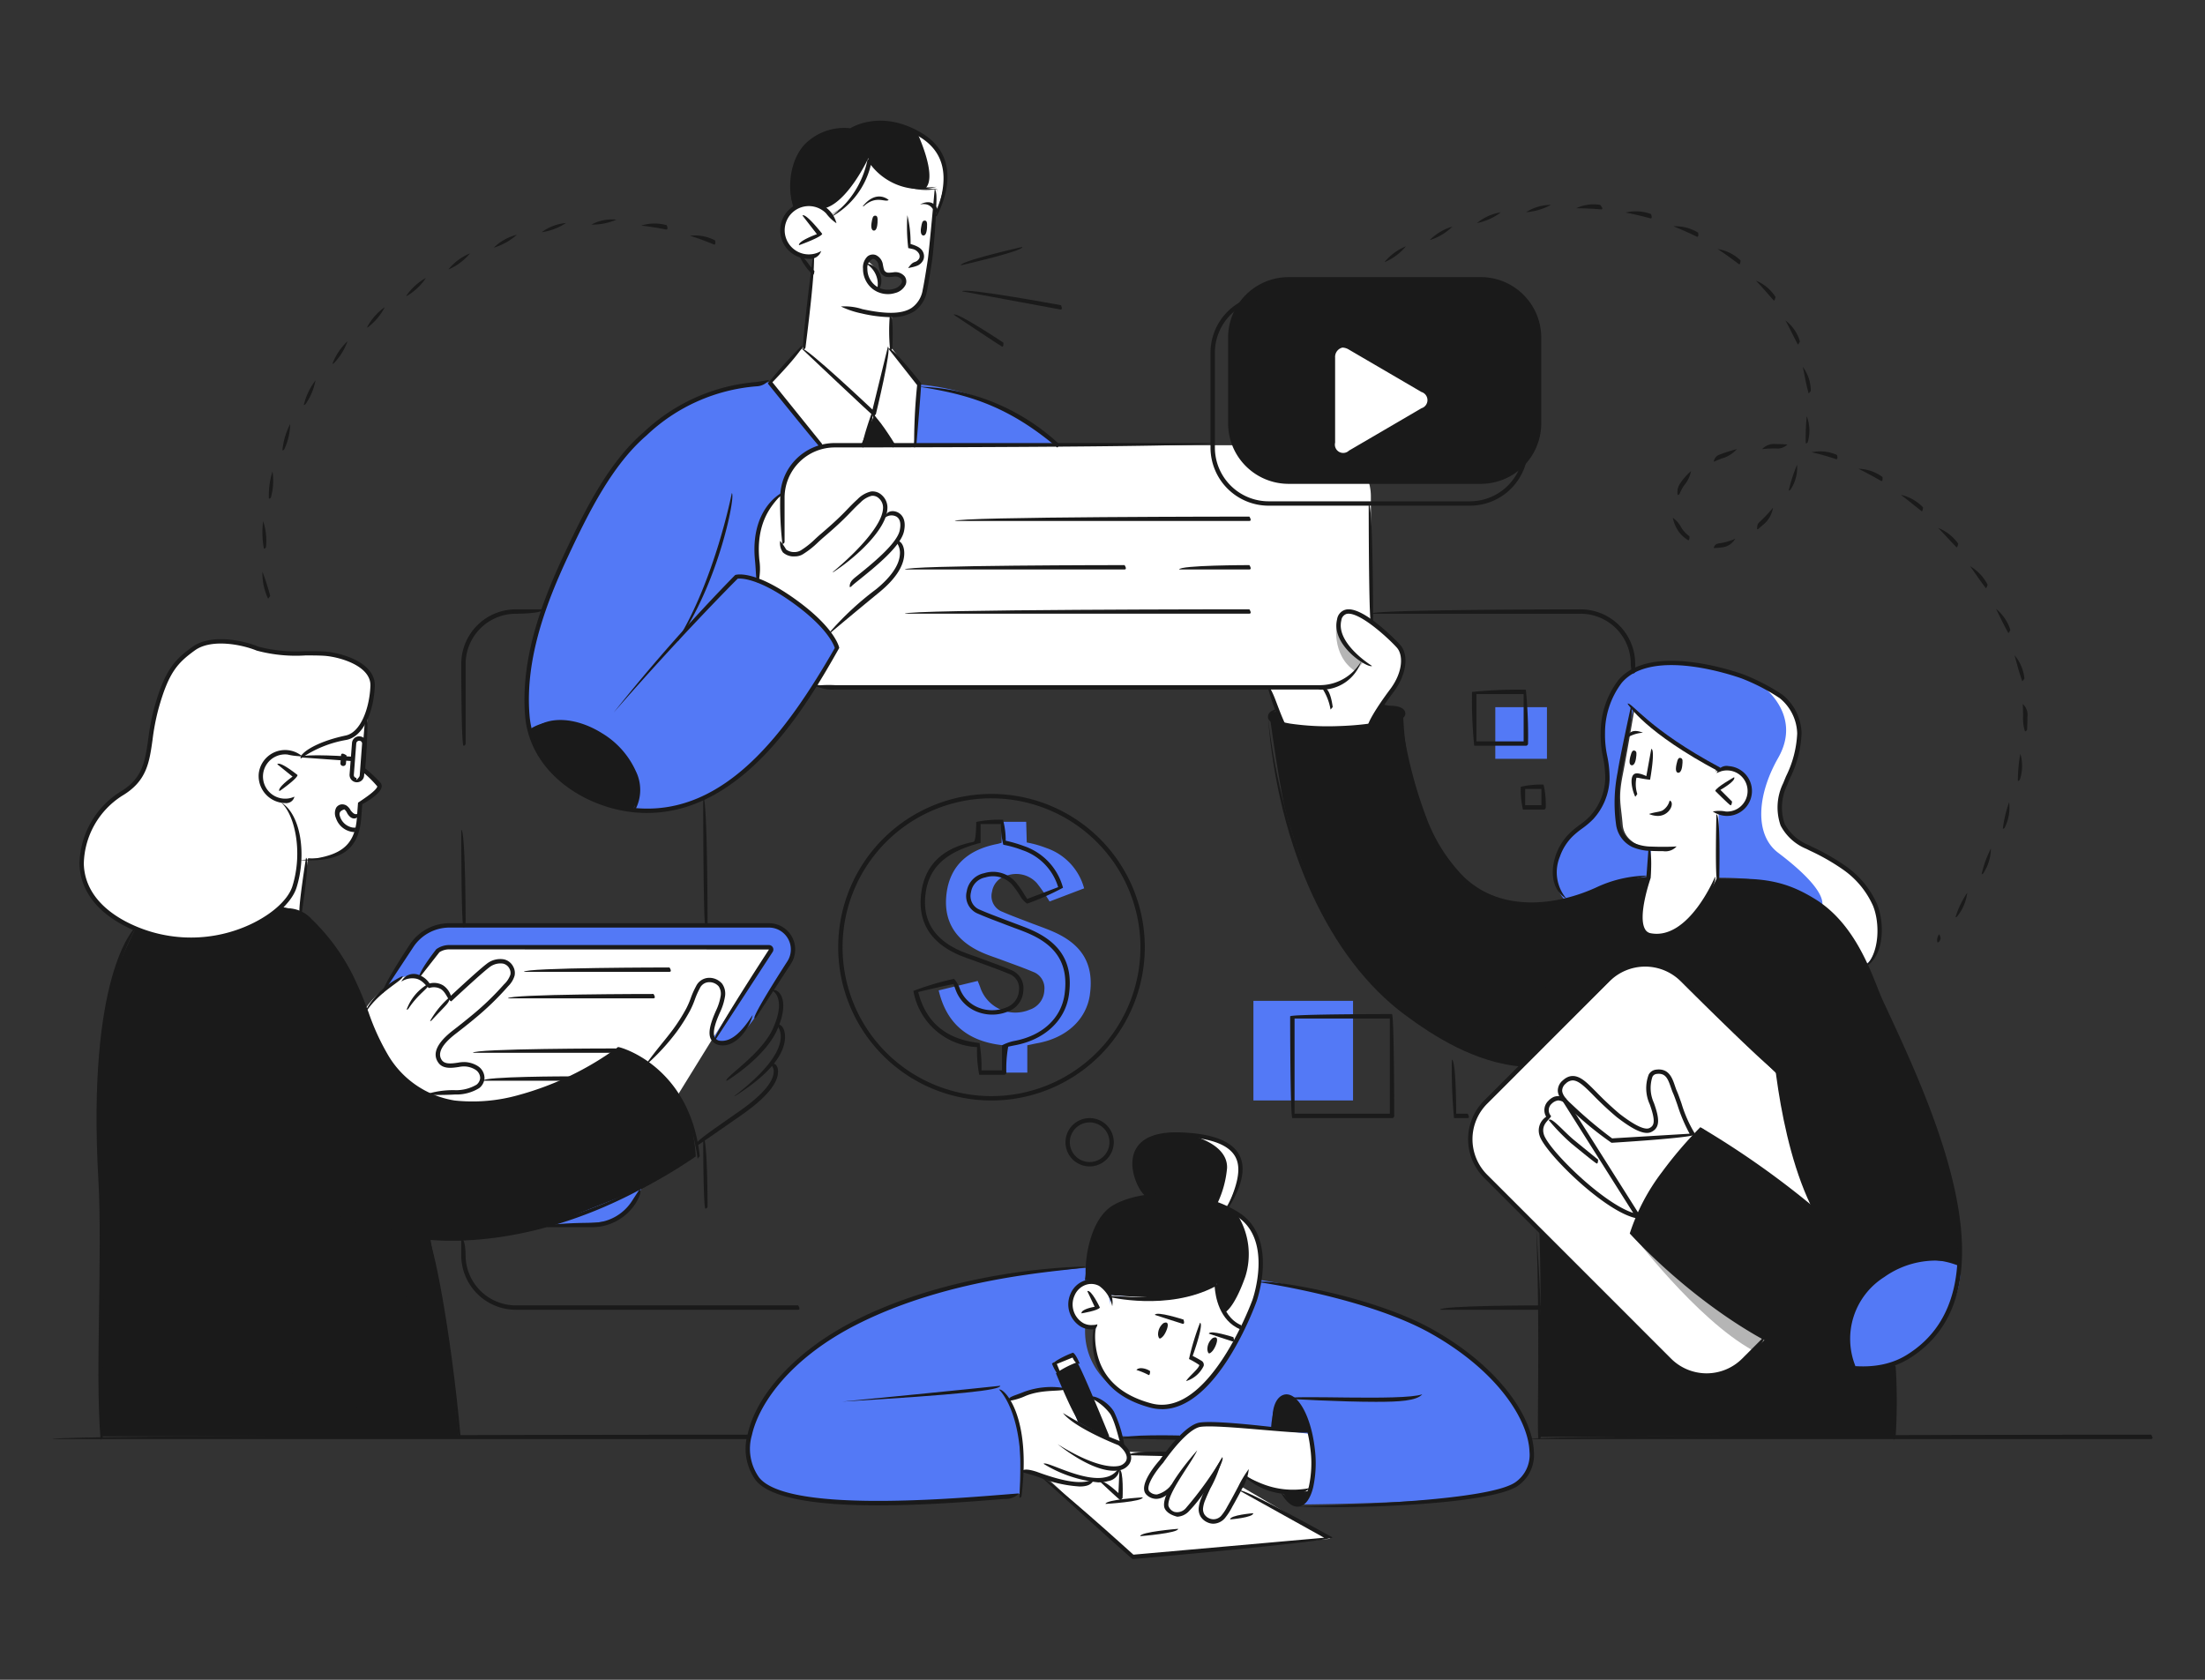 <svg xmlns="http://www.w3.org/2000/svg" xmlns:xlink="http://www.w3.org/1999/xlink" width="210" height="160" viewBox="0 0 210 160">
  <rect x="0" y="0" width="210" height="160" fill="#333333" stroke="none"/>
  <defs>
    <clipPath id="clip-path">
      <rect id="矩形_798" data-name="矩形 798" width="200" height="137.019" fill="none"/>
    </clipPath>
  </defs>
  <g id="イラスト" transform="translate(-45 -25)">
    <rect id="bg" width="210" height="160" transform="translate(45 25)" fill="none"/>
    <g id="p" transform="translate(50 36.491)">
      <g id="组_351" data-name="组 351" clip-path="url(#clip-path)">
        <path id="路径_50071" data-name="路径 50071" d="M86.582,6.441a12.125,12.125,0,0,1-3.025-2.414S82.4,8.161,79.664,9.288a2.871,2.871,0,0,0-2.67-.973,2.486,2.486,0,0,0-1.86,2.754,2.535,2.535,0,0,0,3,2.132L77.1,21.88,73.87,25.211l4.845,6.012,8.945-.1.489-5.531-2.7-3.711c-.092,0,.091-3.064.091-3.064s1.981.074,2.671-1.2a16.119,16.119,0,0,0,.989-4.588c.079-.581.612-6.213.612-6.213a5.463,5.463,0,0,1-3.235-.373" transform="translate(-5.589 -0.305)" fill="#fff"/>
        <path id="路径_50072" data-name="路径 50072" d="M65.545,93.568s.564,1.083,2.133.09S71.3,88.75,71.3,88.75L73.128,85.7s.242-2.587-1.937-2.792-29.456-.124-29.456-.124l-2.632.329a5.58,5.58,0,0,0-2.34,1.79c-.761,1.175-2.424,3.953-2.424,3.953l1.348-.931,1-.284.719.169,1.959-2.56.7-.264h30.8c.187.186-5.318,8.575-5.318,8.575" transform="translate(-2.598 -6.262)" fill="#5379f6"/>
        <path id="路径_50073" data-name="路径 50073" d="M70.7,85.174H39.9l-.93.479-1.659,2.436a1.773,1.773,0,0,0-.762-.16c-1.12.011-1.14.406-1.14.406s-.6.368-1.373.788a8.041,8.041,0,0,0-1.828,1.961,8.332,8.332,0,0,0,1.307,3.257l.751,6.972,26.935-.788,4.185-6.775,5.5-8.39Z" transform="translate(-2.436 -6.444)" fill="#fff"/>
        <path id="路径_50074" data-name="路径 50074" d="M103.751,118.23s-9.151.5-16.02,2.812-11.333,5.4-13.966,9.015-2.1,6.381-1.6,7.638,2.431,2.648,8.617,2.858,16.747-.809,16.747-.809a58.474,58.474,0,0,0-.016-5.87l10.655.411,4.492.105L125.2,136.9l-.974,3.855s6.189-.035,11.723-.37,8.244-1.02,8.868-1.546,1.784-1.141,1.431-3.707-3.01-6.7-6.42-8.881a33.948,33.948,0,0,0-10.308-4.864,76.614,76.614,0,0,0-9.014-2.01c-2.3-.283-16.757-1.151-16.757-1.151" transform="translate(-5.428 -8.944)" fill="#5379f6"/>
        <path id="路径_50075" data-name="路径 50075" d="M138.129,61.092a30.67,30.67,0,0,0,1.405,8.338c1.328,3.749,3.2,7.534,6.659,9.01a12.072,12.072,0,0,0,8.023.214c.827-.315,4.872-2.1,7.282-1.917l9.39.113s4.85.5,7.3,2.741a16.373,16.373,0,0,1,4.449,6.5c.915,2.256,3.628,8.11,4.38,9.965a63.909,63.909,0,0,1,2.427,6.561,38.112,38.112,0,0,1,1.683,8.151c.042,2.26.183,6.643-2.357,9.364s-3.941,2.892-3.941,2.892.176,5.447,0,6.865l-33.8.1s.1-9.7.167-11.948-.091-7.749-.091-7.749l-1.57-15.773a20.91,20.91,0,0,1-11.06-4.85,27.17,27.17,0,0,1-7.953-9.649,60.326,60.326,0,0,1-3.647-9.835c-.7-3.293-1.388-8.429-1.388-8.429Z" transform="translate(-9.494 -4.622)" fill="#1a1a1a"/>
        <path id="路径_50076" data-name="路径 50076" d="M170.609,66.573s3.155-1.066,3.254,2.013a2.188,2.188,0,0,1-2.894,1.9l-.215,6.209s-2.881,6.366-6.205,5.527c0,0-1.5-.278-1.043-2.477s.72-3.037.72-3.037l.235-2.746s-2.529-.3-2.7-2.308-.439-2.47,0-4.714,1.109-6.242,1.109-6.242a14.1,14.1,0,0,0,3.814,3.143c2.827,1.763,4.045,2.44,4.045,2.44Z" transform="translate(-12.22 -4.592)" fill="#fff"/>
        <path id="路径_50077" data-name="路径 50077" d="M106.418,124.1a6.582,6.582,0,0,0,3.4,6.4,4.8,4.8,0,0,1-2.289-3.764l-.1-2.357Z" transform="translate(-8.049 -9.389)" fill="#3a3a3a"/>
        <path id="路径_50078" data-name="路径 50078" d="M125.551,134.444l3.65.424s-.885-3.326-2.182-3.5-1.468,3.075-1.468,3.075" transform="translate(-9.498 -9.938)" fill="#1a1a1a"/>
        <path id="路径_50079" data-name="路径 50079" d="M126.773,141.316l2.592-.1s-.519,1.5-1.3,1.292a2.611,2.611,0,0,1-1.295-1.191" transform="translate(-9.591 -10.683)" fill="#1a1a1a"/>
        <path id="路径_50080" data-name="路径 50080" d="M126.07,60.858l.462,1.215s-1.093-.287-1.073-.655.611-.559.611-.559" transform="translate(-9.491 -4.604)" fill="#1a1a1a"/>
        <path id="路径_50081" data-name="路径 50081" d="M136.875,60.139,135.5,62.212s3.427-.674,3.384-1.192-2.012-.881-2.012-.881" transform="translate(-10.251 -4.55)" fill="#1a1a1a"/>
        <path id="路径_50082" data-name="路径 50082" d="M125.459,57.808s.972,3.176,1.221,3.525a15.193,15.193,0,0,0,4.057.386c2.384-.073,4.124-.248,4.124-.248a19.834,19.834,0,0,1,1.389-2.249c.8-1.11,1.714-2.218,1.793-3.187s.348-1.566-.872-2.678a37.521,37.521,0,0,0-3.183-2.469s-.934-.555-1.567-.16-.449,2.287.181,3.023a19.982,19.982,0,0,0,1.714,1.67s-1.609,2.347-3.867,2.3-4.99.092-4.99.092" transform="translate(-9.491 -3.827)" fill="#fff"/>
        <path id="路径_50083" data-name="路径 50083" d="M167.925,104.1s-1.023-2.188-1.472-3.36-.775-2.671-1.615-2.721-1.171.391-1.191.946a12.748,12.748,0,0,0,.516,2.731c.282,1.079-.033,1.843-.637,1.933s-2.511-1.1-3.708-2.266-2.46-2.7-3.223-2.72a1.2,1.2,0,0,0-1.227,1.7c.126.2-.838.113-1.119.587s-.449,1.09-.09,1.458a.93.93,0,0,0-.2,1.29,12.384,12.384,0,0,0,1.267,1.672.776.776,0,0,0-.4,1.1c.354.815,2.671,2.362,4.689,3.518a14.313,14.313,0,0,0,3.266,1.465,41.657,41.657,0,0,1,2.547-4.055c.99-1.252,2.6-3.278,2.6-3.278" transform="translate(-11.634 -7.415)" fill="#fff"/>
        <path id="路径_50084" data-name="路径 50084" d="M109.222,135.989s-.422-3.009-1.48-3.744-1.318-.872-1.318-.872l1.463,3.961-2.767-1.492-1.271-3.129a13.726,13.726,0,0,0-2.23.054c-.748.131-3.145.863-3.145.863a7.427,7.427,0,0,1,1.1,3.577c.163,2.282.208,3.19.208,3.19s2.027.673,2.8.89,2.743.836,4.057.189c0,0,2.33-.079,2.361-1.243,0,0,.988-.234.969-1.053a1.455,1.455,0,0,0-.743-1.191" transform="translate(-7.45 -9.887)" fill="#fff"/>
        <path id="路径_50085" data-name="路径 50085" d="M128.3,135.256s-4.863-.592-5.675-.668-4.711-.222-4.711-.222a5.913,5.913,0,0,0-2.449,1.805c-1.058,1.332-2.312,3.05-2.312,3.05s-.872,1.472-.135,1.8,2.21-1.038,2.21-1.038-1.358,2.451-.182,2.839S119.217,139,119.217,139l-1.181,3.525s.074.959.7.936a2.453,2.453,0,0,0,1.762-1.257c.246-.579,1.768-2.947,1.768-2.947a8.638,8.638,0,0,0,3.018,1.383,13.4,13.4,0,0,0,3.021.054,8.064,8.064,0,0,0,.322-3.238c-.216-1.676-.322-2.2-.322-2.2" transform="translate(-8.528 -10.165)" fill="#fff"/>
        <path id="路径_50086" data-name="路径 50086" d="M72.556,46.642s-.009-1.091-.007-2.074.075-4.551,2.275-5.92S75,38.54,75,38.54v4.709s.277,1.3,1.216.925.62-.018,1.727-1,3.47-3.349,3.47-3.349,1.193-1.392,1.965-1.395a1.328,1.328,0,0,1,1.349,1.843c.073.153.684-.3,1.334.217s-.171,2.45-.171,2.45.431-.022.422.9a4.581,4.581,0,0,1-1.324,2.986c-.916,1.013-5.559,4.692-5.559,4.692A30.251,30.251,0,0,0,75.7,48.31a17.527,17.527,0,0,0-3.146-1.668" transform="translate(-5.489 -2.876)" fill="#fff"/>
        <path id="路径_50087" data-name="路径 50087" d="M126.388,56.511H80.067A4.877,4.877,0,0,1,75.2,51.648V38.313a4.878,4.878,0,0,1,4.863-4.864h46.321a4.878,4.878,0,0,1,4.864,4.864V51.648a4.878,4.878,0,0,1-4.864,4.863" transform="translate(-5.689 -2.531)" fill="#fff"/>
        <path id="路径_50088" data-name="路径 50088" d="M184.366,84.589s-1.715-4.366-4.555-5.829-4.218-2.42-9.426-2.42V70.246s3.036.3,2.971-2.158c0,0,.051-2.448-2.971-2.047,0,0-3.4-2.007-4.458-2.725s-3.635-3.139-3.635-3.139-.85,3.671-1.027,4.832a29.972,29.972,0,0,0-.579,5.121c.1,1.359.434,3.464,3.263,3.464l-.235,2.634a16.716,16.716,0,0,0-3.715.734,23.151,23.151,0,0,1-4.233,1.538,3.829,3.829,0,0,1-.985-2.744,5.178,5.178,0,0,1,2.242-4.091,6.029,6.029,0,0,0,2.523-3.256,7.336,7.336,0,0,0,.052-3.488,9.963,9.963,0,0,1,.089-4.592c.546-1.807.957-3.031,2.433-3.613a10.278,10.278,0,0,1,5.765-.709c2.319.431,5.547,1.2,7.233,2.327s2.567,1.517,2.951,4.123a9.256,9.256,0,0,1-.778,3.455,9.117,9.117,0,0,0-1.047,4.514,4.06,4.06,0,0,0,2.323,2.839,21.064,21.064,0,0,1,4.983,3.146,6.924,6.924,0,0,1,2.171,4.172c.177,1.675-.641,3.761-1.355,4.008" transform="translate(-11.71 -4.226)" fill="#5379f6"/>
        <path id="路径_50089" data-name="路径 50089" d="M70.762,45.8S77.2,48.628,78.38,52.4c0,0-3.431,5.966-5.533,8.264S66.8,67.792,60.5,67.775a12.421,12.421,0,0,1-9.925-4.7A10.984,10.984,0,0,1,48.948,55.2a38.029,38.029,0,0,1,3.645-11.728c1.48-3.068,4.173-8.778,6.861-10.982s6.315-5.346,12.521-5.541l4.845,6.012a5.433,5.433,0,0,0-3.613,4.6,4.659,4.659,0,0,0-1.919,2.56,15.758,15.758,0,0,0-.472,4.071Z" transform="translate(-3.694 -2.039)" fill="#5379f6"/>
        <path id="路径_50090" data-name="路径 50090" d="M89.278,27.191l-.49,5.684h13.49a22.245,22.245,0,0,0-13-5.684" transform="translate(-6.717 -2.057)" fill="#5379f6"/>
        <path id="路径_50091" data-name="路径 50091" d="M79.829,9s3.489-2.275,3.733-5.14a7.951,7.951,0,0,0,2.87,2.215,14.842,14.842,0,0,0,3.55.451l-.128,2.163s1.4-2.792.7-4.807A5.758,5.758,0,0,0,86.5.514,6.329,6.329,0,0,0,82.055.8l-.526.141S78.242.981,77.381,2.61s-1.3,2.468-1.322,3.678a6.7,6.7,0,0,0,.287,2.1S78.573,7.151,79.829,9" transform="translate(-5.754 -0.019)" fill="#1a1a1a"/>
        <path id="路径_50092" data-name="路径 50092" d="M78.4,13.952l-.247,1.455-.842-1.275Z" transform="translate(-5.849 -1.055)" fill="#3a3a3a"/>
        <path id="路径_50093" data-name="路径 50093" d="M113.9,137.33l-3.635-.164-8.071,2.267,8.316,7.667,18.923-1.65L116.15,137.67Z" transform="translate(-7.731 -10.377)" fill="#fff"/>
        <path id="路径_50094" data-name="路径 50094" d="M108.274,135.144l-2.8-6.983-1.887.765,1.919,4.726Z" transform="translate(-7.837 -9.696)" fill="#1a1a1a"/>
        <path id="路径_50095" data-name="路径 50095" d="M105.445,128.085l-.373-.919-1.887.683.373,1Z" transform="translate(-7.806 -9.621)" fill="#fff"/>
        <path id="路径_50096" data-name="路径 50096" d="M175.4,97.5l-9.724-9.667a5.067,5.067,0,0,0-5.4-.238L147.2,100.44a5.09,5.09,0,0,0-.413,5.712l17.89,18.022a6.144,6.144,0,0,0,3.7,1.924,4.774,4.774,0,0,0,2.442-.525c.788-.592,3.368-2.955,3.368-2.955s-8.017-4.963-10.084-7.424-2.686-2.659-2.686-2.659l.773-1.944s1.952-3.374,2.681-4.379,3.269-3.663,3.269-3.663l8.312,5.849c1.261.887,2.088,1.557,2.088,1.557s-1.6-4.721-1.98-6.073S175.4,97.5,175.4,97.5" transform="translate(-11.051 -6.576)" fill="#fff"/>
        <path id="路径_50097" data-name="路径 50097" d="M23.779,64.613a12.288,12.288,0,0,1,2.585-1.272,11.118,11.118,0,0,0,2.89-1.11,6.932,6.932,0,0,0,1.21-2.853c.228-1.071,1.061-2.293-1.555-3.814a10.353,10.353,0,0,0-3.386-.76c-2.224-.19-3.234.21-4.605-.164s-2.425-.994-3.764-.979a5.428,5.428,0,0,0-4.518,1.514,9.483,9.483,0,0,0-2.561,5.059c-.267,1.19-.259,2.387-.7,3.986s-.922,3.125-2.351,3.811a7.447,7.447,0,0,0-3.286,3.627,6.977,6.977,0,0,0,.141,6.053c1.144,2.015,4.511,3.646,6.983,4.14s5.822.362,7.466-.685,3.873-1.58,4.66-3.461a10.542,10.542,0,0,0,.762-3.751,13.336,13.336,0,0,0-.471-3.215,6.227,6.227,0,0,0-.942-1.885s-2.42-.29-2.264-2.411a2.348,2.348,0,0,1,2.537-2.224,11.445,11.445,0,0,1,1.171.392" transform="translate(-0.235 -4.06)" fill="#fff"/>
        <path id="路径_50098" data-name="路径 50098" d="M31.691,60.6l-.5,5.773s1.664,1.28,1.577,1.571A11.489,11.489,0,0,1,31.051,69.5a23.453,23.453,0,0,1-.377,2.53c-.176.573-1.033,3.1-4.7,2.8l-.8,5.078-1.6-.361a5.3,5.3,0,0,0,1.222-2.3,12.61,12.61,0,0,0,.285-3.8A9.644,9.644,0,0,0,23.817,69.5c-.465-.438-1.126-.045-1.86-.99a2.459,2.459,0,0,1,.458-3.327,2.63,2.63,0,0,1,2.755-.047,11.783,11.783,0,0,1,2.947-1.353c1.367-.331,2.856-.453,3.574-3.188" transform="translate(-1.628 -4.584)" fill="#fff"/>
        <path id="路径_50099" data-name="路径 50099" d="M54.286,94.5s6.881,1.905,7.34,10.288a46.649,46.649,0,0,1-14.036,6.531c-8.094,2.167-11.251,1.3-11.251,1.3s1.253,6.719,1.745,10.642.931,8.193.931,8.193H4.936s.027-14.648,0-19.8-.173-13.025-.173-13.025.376-8.56,1.71-11.636,1.765-3.852,1.765-3.852a11.7,11.7,0,0,0,6.46.965c3.272-.6,4.946-.951,7.41-3.088a5.3,5.3,0,0,1,3.679,2.217A30.415,30.415,0,0,1,30.6,92.007c1.431,3.989,4.161,7.2,7.8,7.623a19.5,19.5,0,0,0,10.729-1.98,42.374,42.374,0,0,0,5.16-3.151" transform="translate(-0.36 -6.129)" fill="#1a1a1a"/>
        <path id="路径_50100" data-name="路径 50100" d="M106.37,118.341s.588-5.723,2.439-6.705a11.955,11.955,0,0,1,3.4-1.222s-1.823-2.375-.85-4.186,2.994-1.89,5.2-1.628,3.756.762,4.464,2.18-1.185,4.636-1.185,4.636,2.42,1.116,3,3.059a9.5,9.5,0,0,1-.288,5.673,11.872,11.872,0,0,1-1.181,2.835,4.462,4.462,0,0,1-2.443-4.306s-3.2,1.786-5.778,1.5-4.332-.4-4.332-.4a2.716,2.716,0,0,0-2.439-1.427" transform="translate(-8.047 -7.905)" fill="#1a1a1a"/>
        <path id="路径_50101" data-name="路径 50101" d="M108.672,121.874s.028-2.136-1.876-2.307c0,0-1.818.4-1.874,1.874s.364,2.536,2.4,2.6a6.594,6.594,0,0,0,.434,3.927,7.741,7.741,0,0,0,4.583,3.409,4.117,4.117,0,0,0,4.224-.9,24.5,24.5,0,0,0,3.837-4.612,5.789,5.789,0,0,0,.854-1.735,4.3,4.3,0,0,1-2.443-4.3,8.08,8.08,0,0,1-5.206,1.352c-3.383-.139-4.9-.26-4.9-.26Z" transform="translate(-7.937 -9.046)" fill="#fff"/>
        <path id="路径_50102" data-name="路径 50102" d="M51.425,113.432l8.545-3.381s-1.3,2.742-2.953,3.084a39.347,39.347,0,0,1-5.591.3" transform="translate(-3.89 -8.326)" fill="#5379f6"/>
        <path id="路径_50103" data-name="路径 50103" d="M84.005,14.461s.959.648,1.013,1.316a5.25,5.25,0,0,1-.08,1.317,3.519,3.519,0,0,0,1.907,0,.75.75,0,0,0,.354-1.317c-.275-.118-1.1.106-1.391-.085s-.565-.4-.565-.729-.333-1.011-.757-1.011-.481.509-.481.509" transform="translate(-6.355 -1.056)" fill="#3a3a3a"/>
        <path id="矩形_795" data-name="矩形 795" d="M5.76,0h18.3a5.762,5.762,0,0,1,5.762,5.762v8.169a5.76,5.76,0,0,1-5.76,5.76H5.761A5.761,5.761,0,0,1,0,13.93V5.76A5.76,5.76,0,0,1,5.76,0Z" transform="translate(111.963 14.904)" fill="#1a1a1a"/>
        <path id="路径_50104" data-name="路径 50104" d="M140.473,29.326a1.012,1.012,0,0,0,0-1.908l-6.9-4.031c-.9-.525-1.633-.1-1.633.938v8.1c0,1.041.735,1.462,1.632.937Z" transform="translate(-9.981 -1.752)" fill="#fff"/>
        <path id="路径_50105" data-name="路径 50105" d="M105.709,88.707c-.331,2.374-2.225,4.128-5,4.632-.3.055-.6.126-.962.2v2.6h-2.37V93.529c-3.412-.377-5.351-2.156-6.07-5.22l3.717-.9c.1.252.2.481.275.713a3.527,3.527,0,0,0,4.684,2.022,2.03,2.03,0,0,0,1.387-1.865,1.651,1.651,0,0,0-1.081-1.738c-1.011-.426-2.053-.787-3.083-1.173-.544-.2-1.1-.38-1.634-.607C92.9,83.619,91.722,81.7,92.057,79.07c.327-2.562,1.949-4.145,4.825-4.707.116-.023.229-.061.416-.112v-2H99.64l.055,1.969a10.153,10.153,0,0,1,1.864.528,5.6,5.6,0,0,1,3.6,3.841q-1.646.628-3.29,1.254a17.583,17.583,0,0,0-1.2-1.736,2.639,2.639,0,0,0-2.772-.763,1.888,1.888,0,0,0-1.509,1.567,1.6,1.6,0,0,0,1,1.917c.863.378,1.757.7,2.639,1.042.74.287,1.5.543,2.22.862,2.769,1.225,3.858,3.12,3.46,5.969" transform="translate(-6.908 -5.466)" fill="#5379f6"/>
        <rect id="矩形_796" data-name="矩形 796" width="9.487" height="9.487" transform="translate(114.373 83.84)" fill="#5379f6"/>
        <path id="路径_50106" data-name="路径 50106" d="M83.269,33.284l3.014-.172L84.575,30.32Z" transform="translate(-6.3 -2.294)" fill="#1a1a1a"/>
        <path id="路径_50107" data-name="路径 50107" d="M49.225,62.629a9.466,9.466,0,0,0,1.376,3.1,12.3,12.3,0,0,0,8.382,4.605c1.3-2.045-.039-5.216-2.983-7.087-2.409-1.531-5.147-1.715-6.775-.614" transform="translate(-3.724 -4.685)" fill="#1a1a1a"/>
        <path id="路径_50108" data-name="路径 50108" d="M132.306,51.737s-.555,3.129,1.782,4.625l.74-.853s-2.359-1.7-2.523-3.771" transform="translate(-10.005 -3.914)" fill="#b5b5b5"/>
        <path id="路径_50109" data-name="路径 50109" d="M174.241,125.807c.662-.594,1.205-1.092,1.205-1.092s-8.016-4.963-10.084-7.425c-1.918-2.283-2.587-2.618-2.674-2.655-.011,0,6.152,8.187,11.553,11.172" transform="translate(-12.308 -8.673)" fill="#b5b5b5"/>
        <rect id="矩形_797" data-name="矩形 797" width="4.919" height="4.919" transform="translate(137.41 55.867)" fill="#5379f6"/>
        <path id="路径_50110" data-name="路径 50110" d="M89.074,1.209c.008.017,2.008,4.216.786,5.343.64.046,1.107.049,1.107.049L90.84,8.764s1.4-2.792.7-4.807a5.269,5.269,0,0,0-2.462-2.748" transform="translate(-6.739 -0.091)" fill="#fff"/>
        <path id="路径_50111" data-name="路径 50111" d="M83.72,3.838S81.69,8.223,79.406,8.67l.678.605A6.89,6.89,0,0,0,83.72,3.838" transform="translate(-6.007 -0.29)" fill="#fff"/>
        <path id="路径_50112" data-name="路径 50112" d="M122,112.777a7.072,7.072,0,0,1,.728,5.889c-1.122,3.151-2,3.422-2,3.422a2.227,2.227,0,0,0,1.79,1.372,14.042,14.042,0,0,0,1.628-5.03c.158-2.423.158-4.294-2.146-5.652" transform="translate(-9.134 -8.532)" fill="#fff"/>
        <path id="路径_50113" data-name="路径 50113" d="M117.205,104.541s3.593.755,3.526,3.122a9.83,9.83,0,0,1-.946,3.427l.869.329a9.913,9.913,0,0,0,1.351-3.578c.084-1.518-.43-2.425-4.8-3.3" transform="translate(-8.867 -7.909)" fill="#fff"/>
        <path id="路径_50114" data-name="路径 50114" d="M187.317,80.746a6.928,6.928,0,0,0-2.171-4.172,21.043,21.043,0,0,0-4.984-3.146,4.054,4.054,0,0,1-2.322-2.839,9.111,9.111,0,0,1,1.046-4.513,9.238,9.238,0,0,0,.778-3.456c-.384-2.6-1.264-3-2.95-4.122a7.378,7.378,0,0,0-.83-.47c.081.06,4.177,2.831,1.774,7.057-2.053,3.61-2.245,7.348,0,9.042,2.188,1.651,4.443,3.747,4.194,5.056,2.572,1.658,4.11,5.569,4.11,5.569.715-.248,1.531-2.334,1.355-4.008" transform="translate(-13.306 -4.39)" fill="#fff"/>
        <path id="路径_50115" data-name="路径 50115" d="M195.684,118.017a7.648,7.648,0,0,0-10.207,9.642,8.26,8.26,0,0,0,7.7-3.092c2.962-3.841,2.507-6.55,2.507-6.55" transform="translate(-13.995 -8.878)" fill="#5379f6"/>
        <path id="路径_50116" data-name="路径 50116" d="M102.435,33.2c-4.941-4.183-8.874-5.094-13.152-5.788a20.421,20.421,0,0,1,13.287,5.422c-.019.34-.078.366-.136.366" transform="translate(-6.755 -2.074)" fill="#1a1a1a"/>
        <path id="路径_50117" data-name="路径 50117" d="M60.293,67.966c-.332,0-.668-.014-1.008-.041-4.8-.382-10.136-3.737-10.594-9.2-.469-5.59,1.73-11.145,3.7-15.359,2.032-4.349,4.291-8.834,7.581-11.662a17.7,17.7,0,0,1,10.693-4.782c.41-.062.83-.125,1.265-.2a1.6,1.6,0,0,1-1.2.606,17.154,17.154,0,0,0-10.482,4.685c-3.227,2.776-5.463,7.215-7.476,11.526-1.946,4.165-4.121,9.654-3.66,15.145.438,5.24,5.589,8.459,10.212,8.826,8.477.686,14.3-7.319,18.86-15.256-.109-.347-.776-2-4.05-4.34s-4.9-2.3-5.2-2.264c-.545.546-5.678,5.711-11.812,12.757a171.094,171.094,0,0,1,11.567-13.1c.167-.074,1.873-.455,5.684,2.266,3.842,2.741,4.221,4.593,4.235,4.671C75.642,57.5,69.634,67.965,60.293,67.966" transform="translate(-3.679 -2.022)" fill="#1a1a1a"/>
        <path id="路径_50118" data-name="路径 50118" d="M66.242,135.825H0c0-.418,66.242-.418,66.242-.418.208.324.115.418,0,.418" transform="translate(0 -10.244)" fill="#1a1a1a"/>
        <path id="路径_50119" data-name="路径 50119" d="M211.387,135.825H152.166c0-.418,59.221-.418,59.221-.418.209.324.116.418,0,.418" transform="translate(-11.512 -10.244)" fill="#1a1a1a"/>
        <path id="路径_50120" data-name="路径 50120" d="M115.654,135.905s-5.431-.129-5.431-.129c.011-.414,5.435-.287,5.435-.287.2.325.107.416,0,.416" transform="translate(-8.339 -10.249)" fill="#1a1a1a"/>
        <path id="路径_50121" data-name="路径 50121" d="M85.868,17.567a2.387,2.387,0,0,1-1.42-.474,2.426,2.426,0,0,1-.938-1.942,1.453,1.453,0,0,1,.419-1.167.807.807,0,0,1,.806-.135,1.179,1.179,0,0,1,.668.915c.1.554.151.592.263.674s.165.121.723.055a1.15,1.15,0,0,1,1.072.366.809.809,0,0,1,.109.81,1.526,1.526,0,0,1-1.023.8,2.383,2.383,0,0,1-.679.1M84.451,14.21a.912.912,0,0,0-.526.937,2.014,2.014,0,0,0,.77,1.611,1.961,1.961,0,0,0,1.732.309,1.16,1.16,0,0,0,.753-.541.4.4,0,0,0-.045-.409.787.787,0,0,0-.694-.214c-.663.083-.805.028-1.021-.131s-.313-.312-.426-.936a.772.772,0,0,0-.41-.6.352.352,0,0,0-.132-.027" transform="translate(-6.318 -1.044)" fill="#1a1a1a"/>
        <path id="路径_50122" data-name="路径 50122" d="M84.836,17.359A2.271,2.271,0,0,0,83.757,14.7a1.667,1.667,0,0,1,1.26,2.556.208.208,0,0,1-.181.106" transform="translate(-6.336 -1.112)" fill="#1a1a1a"/>
        <path id="路径_50123" data-name="路径 50123" d="M189.668,135.321c-.073-3.006-.073-3.006-.2-6.81l-.013-.413a.407.407,0,0,1,.428.4,53.45,53.45,0,0,1,0,6.349c-.018.385-.109.472-.22.472" transform="translate(-14.333 -9.691)" fill="#1a1a1a"/>
        <path id="路径_50124" data-name="路径 50124" d="M181.161,110.96c-3.641-6.981-4.082-17.979-4.085-18.089.418.094.857,11,4.271,17.787-.124.294-.155.3-.187.3" transform="translate(-13.396 -7.026)" fill="#1a1a1a"/>
        <path id="路径_50125" data-name="路径 50125" d="M64.327,52.492c3.62-5.854,5.219-14.026,5.235-14.107.392.161-1.222,8.417-5.064,14.016a.208.208,0,0,1-.171.092" transform="translate(-4.867 -2.904)" fill="#1a1a1a"/>
        <path id="路径_50126" data-name="路径 50126" d="M82.139,47.469c-.026-.484.276-.727.7-1.063,1.319-1.059,3.774-3.033,4.059-4.313.149-.669.039-1.131-.32-1.338a.991.991,0,0,0-1.054.092c.051-.613.737-.755,1.262-.454.3.176.774.64.517,1.79-.317,1.423-2.75,3.378-4.2,4.547-.39.313-.7.56-.8.673a.207.207,0,0,1-.152.066" transform="translate(-6.214 -3.044)" fill="#1a1a1a"/>
        <path id="路径_50127" data-name="路径 50127" d="M79.9,52.2a28.576,28.576,0,0,1,4.607-4.306c1.4-1.15,2.176-2.282,2.24-3.281a1.663,1.663,0,0,0-.36-1.218c.322-.266.831.27.775,1.228-.064,1.136-.869,2.345-2.39,3.592-2.02,1.656-3.672,3.038-4.738,3.934a.206.206,0,0,1-.133.05" transform="translate(-6.045 -3.278)" fill="#1a1a1a"/>
        <path id="路径_50128" data-name="路径 50128" d="M72.539,46.879c-.089-.76-.079-1.225-.165-2.1-.468-4.817,2.394-6.338,2.515-6.4.079.428-2.54,1.839-2.1,6.36a5.749,5.749,0,0,1-.047,1.973.208.208,0,0,1-.2.164" transform="translate(-5.471 -2.904)" fill="#1a1a1a"/>
        <path id="路径_50129" data-name="路径 50129" d="M79.964,45.9c2.629-2.188,4.7-4.556,4.8-6.012a1.168,1.168,0,0,0-.389-1.022.846.846,0,0,0-.7-.238,2.3,2.3,0,0,0-1.066.644c-.331.294-.646.621-.951.938-.13.135-.26.27-.392.4-.71.718-1.484,1.393-2.144,1.957-.176.15-.349.309-.524.47a8.4,8.4,0,0,1-1.419,1.126,1.433,1.433,0,0,1-.787.231,1.549,1.549,0,0,1-1.153-.375,1.478,1.478,0,0,1-.263-1.1,6.2,6.2,0,0,1,.568.821,1.267,1.267,0,0,0,.864.241,1.173,1.173,0,0,0,.561-.177,7.975,7.975,0,0,0,1.345-1.071c.178-.164.357-.327.536-.479.655-.56,1.42-1.227,2.119-1.933q.2-.2.389-.4c.309-.321.63-.654.973-.959a2.633,2.633,0,0,1,1.278-.745,1.268,1.268,0,0,1,1.044.341,1.579,1.579,0,0,1,.527,1.361c-.138,1.867-2.742,4.392-5.105,5.948a.212.212,0,0,1-.114.034" transform="translate(-5.672 -2.89)" fill="#1a1a1a"/>
        <path id="路径_50130" data-name="路径 50130" d="M85.975,19.251a13.249,13.249,0,0,1-2.791-.36,8.537,8.537,0,0,1-1.955-.658,5.405,5.405,0,0,1,2.044.253c2.3.5,3.786.467,4.685-.113a2.571,2.571,0,0,0,1.066-1.741c.111-.51.325-1.791.491-2.919.126-.857.648-6.635.652-6.691.393.275-.113,5.883-.24,6.751-.146,1-.372,2.368-.494,2.946a2.976,2.976,0,0,1-1.249,2,4.015,4.015,0,0,1-2.208.527" transform="translate(-6.145 -0.531)" fill="#1a1a1a"/>
        <path id="路径_50131" data-name="路径 50131" d="M77.358,22.836c-.206-.236.922-8.936.922-8.936.413.054-.715,8.754-.715,8.754a.209.209,0,0,1-.206.181" transform="translate(-5.85 -1.052)" fill="#1a1a1a"/>
        <path id="路径_50132" data-name="路径 50132" d="M77.7,13.794a2.719,2.719,0,1,1,2.636-3.389,3.9,3.9,0,0,1-.979-.934,2.3,2.3,0,1,0-.474,3.576,1.108,1.108,0,0,1-1.183.746" transform="translate(-5.673 -0.632)" fill="#1a1a1a"/>
        <path id="路径_50133" data-name="路径 50133" d="M84.73,9.794c.168,0,.267.086.225.685-.048.667-.236.758-.384.73s-.263-.255-.185-.726.124-.688.344-.69" transform="translate(-6.382 -0.741)" fill="#1a1a1a"/>
        <path id="路径_50134" data-name="路径 50134" d="M89.83,10.3c.168,0,.268.086.225.684-.047.668-.236.758-.383.729s-.264-.253-.186-.724.124-.688.344-.69" transform="translate(-6.768 -0.779)" fill="#1a1a1a"/>
        <path id="路径_50135" data-name="路径 50135" d="M90.872,9.436c-.224-.26-.42-1.017-1.492-.823,1.411-.692,1.693.56,1.7.573-.177.248-.19.25-.2.25" transform="translate(-6.762 -0.636)" fill="#1a1a1a"/>
        <path id="路径_50136" data-name="路径 50136" d="M83.476,8.758C84.8,7.1,85.939,8.139,85.95,8.147c-.321.271-1.163-.476-2.337.559a.213.213,0,0,1-.138.052" transform="translate(-6.315 -0.592)" fill="#1a1a1a"/>
        <path id="路径_50137" data-name="路径 50137" d="M86.295,23.393a18.467,18.467,0,0,1-.027-3.38c.416.025.235,3.183.235,3.183a.209.209,0,0,1-.208.2" transform="translate(-6.521 -1.514)" fill="#1a1a1a"/>
        <path id="路径_50138" data-name="路径 50138" d="M80.138,9.494a8.831,8.831,0,0,0,3.551-5.516c.462.057,2.284,3.124,6.577,2.625A5.908,5.908,0,0,1,84,4.519,7.678,7.678,0,0,1,80.233,9.47a.2.2,0,0,1-.1.024" transform="translate(-6.063 -0.301)" fill="#1a1a1a"/>
        <path id="路径_50139" data-name="路径 50139" d="M76.911,12.592c-.07-.4,1.708-1.043,1.708-1.043L77.241,9.773c.328-.255,1.883,1.748,1.883,1.748-.094.323-2.142,1.058-2.142,1.058a.193.193,0,0,1-.071.013" transform="translate(-5.818 -0.738)" fill="#1a1a1a"/>
        <path id="路径_50140" data-name="路径 50140" d="M83.38,2.63a12.345,12.345,0,0,1-1.045-1.472c.351-.222,1.22,1.154,1.22,1.154-.1.309-.138.319-.176.319" transform="translate(-6.229 -0.086)" fill="#1a1a1a"/>
        <path id="路径_50141" data-name="路径 50141" d="M153.1,134.223c-.2-.31.172-9.442-.223-19.991a186.73,186.73,0,0,1,.43,19.791.208.208,0,0,1-.207.2" transform="translate(-11.566 -8.642)" fill="#1a1a1a"/>
        <path id="路径_50142" data-name="路径 50142" d="M152.765,95.514a32.309,32.309,0,0,1,1.692-8.647c-.218,1.909-1.04,4.794-1.484,8.465a.21.21,0,0,1-.208.182" transform="translate(-11.557 -6.572)" fill="#1a1a1a"/>
        <path id="路径_50143" data-name="路径 50143" d="M165.587,74.151c-.428,0-.841-.01-1.16-.024a4.721,4.721,0,0,1-1.8-.373,2.787,2.787,0,0,1-1.548-2.194,14.912,14.912,0,0,1,.16-4.947c.185-1.29,1.227-6.118,1.268-6.232.357.288-.66,4.923-.824,6.062a15.331,15.331,0,0,0-.2,5.04,2.4,2.4,0,0,0,1.315,1.894,4.324,4.324,0,0,0,1.647.337c.69.029,1.7.036,2.406-.015a1.433,1.433,0,0,1-1.264.453" transform="translate(-12.174 -4.568)" fill="#1a1a1a"/>
        <path id="路径_50144" data-name="路径 50144" d="M171.025,66.568c-7.08-3.752-8.678-6.383-8.742-6.494.374-.185,1.986,2.445,8.84,6.1.048.351-.024.392-.1.392" transform="translate(-12.277 -4.544)" fill="#1a1a1a"/>
        <path id="路径_50145" data-name="路径 50145" d="M167.719,65.677c-.162-.046-.281.009-.4.6-.139.654.018.793.167.806s.324-.172.378-.645.07-.7-.141-.758" transform="translate(-12.654 -4.968)" fill="#1a1a1a"/>
        <path id="路径_50146" data-name="路径 50146" d="M162.98,64.92c-.16-.053-.28,0-.424.581-.159.65-.007.794.141.812s.33-.16.4-.631.093-.693-.116-.762" transform="translate(-12.293 -4.91)" fill="#1a1a1a"/>
        <path id="路径_50147" data-name="路径 50147" d="M162.246,63.5c.17-.57.648-.785,1.5-.442a3.247,3.247,0,0,0-1.386.408.215.215,0,0,1-.114.034" transform="translate(-12.274 -4.758)" fill="#1a1a1a"/>
        <path id="路径_50148" data-name="路径 50148" d="M172.425,71.26a2.5,2.5,0,0,1-1.356-.423,3.053,3.053,0,0,1,1.226,0,1.927,1.927,0,0,0,1.419-.483,1.959,1.959,0,0,0-1.166-3.426,1.92,1.92,0,0,0-1.113.263.982.982,0,0,1,1.14-.678,2.375,2.375,0,0,1-.15,4.745" transform="translate(-12.942 -5.032)" fill="#1a1a1a"/>
        <path id="路径_50149" data-name="路径 50149" d="M172.773,70.331c-.148-.062-1.453-1.367-1.453-1.367.045-.329,1.8-1.309,1.8-1.309.2.363-1.312,1.209-1.312,1.209l1.112,1.111c-.041.335-.1.356-.147.356" transform="translate(-12.961 -5.118)" fill="#1a1a1a"/>
        <path id="路径_50150" data-name="路径 50150" d="M23.761,69.91a2.579,2.579,0,0,1-2.513-2.8,2.525,2.525,0,0,1,4.137-1.661,6,6,0,0,1-1.4-.165,2.108,2.108,0,1,0-.45,4.193,2.085,2.085,0,0,0,1.112-.181.79.79,0,0,1-.884.609" transform="translate(-1.606 -4.907)" fill="#1a1a1a"/>
        <path id="路径_50151" data-name="路径 50151" d="M23.342,68.852c-.119-.378,1.273-1.358,1.273-1.358l-1.457-1.18c.262-.324,1.931,1.03,1.931,1.03-.011.332-1.628,1.47-1.628,1.47a.2.2,0,0,1-.119.039" transform="translate(-1.752 -5.013)" fill="#1a1a1a"/>
        <path id="路径_50152" data-name="路径 50152" d="M165.162,83.549a3.5,3.5,0,0,1-.669-.065,1.166,1.166,0,0,1-.818-.592c-.792-1.389.36-4.781.486-5.146l.2-2.718c.415.03.209,2.776.209,2.776-.025.091-1.264,3.609-.538,4.88a.75.75,0,0,0,.534.391c3.61.683,6.107-5.315,6.132-5.377.285.4-1.991,5.85-5.541,5.85" transform="translate(-12.362 -5.676)" fill="#1a1a1a"/>
        <path id="路径_50153" data-name="路径 50153" d="M165.319,71.526a2.171,2.171,0,0,1-.829-.185c.605-.2.987-.18,1.293-.338a1.556,1.556,0,0,0,.675-.941c.4.127.2.956-.483,1.31a1.41,1.41,0,0,1-.656.154" transform="translate(-12.444 -5.3)" fill="#1a1a1a"/>
        <path id="路径_50154" data-name="路径 50154" d="M106.836,124.17a2.041,2.041,0,0,1-.947-.241,2.482,2.482,0,0,1-1.01-3.161,2.229,2.229,0,0,1,1.3-1.235,2.009,2.009,0,0,1,1.618.129,2.26,2.26,0,0,1,1.048,2.3,3.129,3.129,0,0,0-1.243-1.932,1.6,1.6,0,0,0-1.286-.1,1.806,1.806,0,0,0-1.058,1.009,2.059,2.059,0,0,0,.824,2.626,1.6,1.6,0,0,0,.919.184,1.247,1.247,0,0,0,.431-.069c-.061.483-.385.488-.41.485-.062.006-.124.008-.187.008" transform="translate(-7.918 -9.035)" fill="#1a1a1a"/>
        <path id="路径_50155" data-name="路径 50155" d="M121.366,124.184c-2.035-.848-2.387-3.181-2.45-4.065-4.506,2.332-10.051.976-10.11.961.157-.388,5.79.986,10.2-1.484.309.214.312,3.285,2.437,4.188.077.351,0,.4-.08.4" transform="translate(-8.232 -9.048)" fill="#1a1a1a"/>
        <path id="路径_50156" data-name="路径 50156" d="M84.043,140.828c-5.242,0-10.208-.521-11.681-2.412a5.111,5.111,0,0,1-.747-4.392c.883-3.929,4.819-8.078,10.271-10.829,10.037-5.059,21.721-5.111,21.881-5.111-.154.418-11.745.467-21.694,5.482-6.388,3.221-9.383,7.562-10.053,10.549a4.707,4.707,0,0,0,.67,4.045c2.584,3.318,17.626,2.1,23.291,1.645.581-.046,1.083-.087,1.489-.116a1.882,1.882,0,0,1-1.456.531c-2.875.233-7.523.608-11.972.608" transform="translate(-5.404 -8.933)" fill="#1a1a1a"/>
        <path id="路径_50157" data-name="路径 50157" d="M131.17,141.121c-1.15,0-2.206-.018-3.11-.054,5.865-.193,18.089-.638,20.624-2.293a3.18,3.18,0,0,0,1.388-2.938c-.1-3.022-3.028-7.671-9.361-11.244-5.969-3.371-15.963-4.837-16.387-4.9.484-.349,10.553,1.128,16.591,4.535,6.473,3.655,9.472,8.456,9.573,11.594a3.577,3.577,0,0,1-1.576,3.3c-2.209,1.44-11.4,2-17.742,2" transform="translate(-9.406 -9.051)" fill="#1a1a1a"/>
        <path id="路径_50158" data-name="路径 50158" d="M113.716,131.092a4.341,4.341,0,0,1-1.141-.153c-6.737-1.815-5.356-7.577-5.341-7.635.348.323-.886,5.527,5.449,7.234,5.505,1.5,9.61-9.741,9.652-9.855.019-.056,2.013-5.709-1.5-7.96-3.574-2.291-8.952-2.211-11.546-.705-2.507,1.451-2.682,6.888-2.682,6.945-.409-.245-.231-5.738,2.474-7.3s8.28-1.654,11.98.714c3.793,2.432,1.688,8.392,1.665,8.452-.159.447-3.741,10.269-9.01,10.269" transform="translate(-8.053 -8.362)" fill="#1a1a1a"/>
        <path id="路径_50159" data-name="路径 50159" d="M120.174,111.654c1.117-2.365,1.484-3.954.911-5.041-.616-1.172-2.334-1.822-5.112-1.934-2.071-.071-3.422.361-3.989,1.317-.965,1.633.615,4.288.631,4.314-.428.1-2.08-2.676-.988-4.526.649-1.1,2.106-1.627,4.364-1.52,2.935.116,4.771.842,5.46,2.153.648,1.231.275,2.96-1.1,5.139a.208.208,0,0,1-.177.1" transform="translate(-8.417 -7.887)" fill="#1a1a1a"/>
        <path id="路径_50160" data-name="路径 50160" d="M114.412,123.916a1.362,1.362,0,0,0-.5,1.13c.065.326.133.472.466.119s.815-1.619.031-1.249" transform="translate(-8.617 -9.37)" fill="#1a1a1a"/>
        <path id="路径_50161" data-name="路径 50161" d="M119.493,125.449a1.362,1.362,0,0,0-.5,1.13c.065.327.133.472.466.119s.815-1.619.031-1.249" transform="translate(-9.002 -9.486)" fill="#1a1a1a"/>
        <path id="路径_50162" data-name="路径 50162" d="M116.8,129.422c.28-.458,1.188-1.154,1.261-1.52a7.231,7.231,0,0,0-.986-.576,24.232,24.232,0,0,1,1.049-3.452c.39.141-.7,3.156-.7,3.156.182.092.49.251.837.463a.441.441,0,0,1,.21.492,2.76,2.76,0,0,1-1.638,1.435l-.031,0" transform="translate(-8.836 -9.371)" fill="#1a1a1a"/>
        <path id="路径_50163" data-name="路径 50163" d="M116.25,123.912c-.065-.011-2.671-.857-2.671-.857.129-.4,2.736.449,2.736.449.105.35.022.408-.065.408" transform="translate(-8.593 -9.302)" fill="#1a1a1a"/>
        <path id="路径_50164" data-name="路径 50164" d="M121.418,125.732c-.067-.012-2.281-.747-2.281-.747.132-.394,2.347.342,2.347.342.1.349.021.4-.066.4" transform="translate(-9.013 -9.447)" fill="#1a1a1a"/>
        <path id="路径_50165" data-name="路径 50165" d="M112.849,129.207a6.827,6.827,0,0,0-1.168-.483c.281-.347,1.066-.088,1.305.117-.021.341-.079.366-.137.366" transform="translate(-8.449 -9.725)" fill="#1a1a1a"/>
        <path id="路径_50166" data-name="路径 50166" d="M106.014,122.726c-.033-.414,1.258-.625,1.258-.625l-.7-1.493c.376-.177,1.2,1.566,1.2,1.566-.154.294-1.718.549-1.718.549l-.034,0" transform="translate(-8.02 -9.123)" fill="#1a1a1a"/>
        <path id="路径_50167" data-name="路径 50167" d="M120.235,118.11c-.135-.884,0-4.177,0-4.211.409.153.28,3.357.207,4.026a.209.209,0,0,1-.207.186" transform="translate(-9.092 -8.617)" fill="#1a1a1a"/>
        <path id="路径_50168" data-name="路径 50168" d="M108.259,135.245c-.192-.13-2.913-6.83-2.913-6.83l-1.5.61,1.84,4.534c-.386.155-2.3-4.571-2.3-4.571a9.038,9.038,0,0,1,2-1.036c.271.114,3.07,7.007,3.07,7.007-.141.281-.166.287-.193.287" transform="translate(-7.821 -9.68)" fill="#1a1a1a"/>
        <path id="路径_50169" data-name="路径 50169" d="M103.543,129.045a4.389,4.389,0,0,1-.567-1.051,9.07,9.07,0,0,1,2-1.037c.27.115.644,1.034.644,1.034-.385.156-.68-.571-.68-.571l-1.5.611.295.727c-.14.28-.166.287-.192.287" transform="translate(-7.79 -9.605)" fill="#1a1a1a"/>
        <path id="路径_50170" data-name="路径 50170" d="M109.873,141.913c-.143-.057-1.927-1.746-1.927-1.746.286-.3,1.739,1.072,1.739,1.072l.094-2.242c.416.018.3,2.716.3,2.716-.156.193-.182.2-.208.2" transform="translate(-8.166 -10.516)" fill="#1a1a1a"/>
        <path id="路径_50171" data-name="路径 50171" d="M119.5,144.062a1.367,1.367,0,0,1-.593-.14,1.441,1.441,0,0,1-.621-.532,1.4,1.4,0,0,1-.189-.825,3.14,3.14,0,0,1,.258-.965c.127-.32.275-.654.481-1.087.443-.918.952-1.857,1.511-2.791a11.045,11.045,0,0,1-1.137,2.972c-.2.421-.345.748-.468,1.059a2.767,2.767,0,0,0-.231.837,1,1,0,0,0,.128.58,1.021,1.021,0,0,0,.449.375.98.98,0,0,0,1.2-.3,4.346,4.346,0,0,0,.514-.782c.374-.652.591-1.056.805-1.46l.259-.489a10.734,10.734,0,0,1,1-1.656,4.461,4.461,0,0,1-.628,1.849l-.259.494c-.219.408-.437.817-.67,1.218a6.154,6.154,0,0,1-.708,1.1,1.478,1.478,0,0,1-1.1.541" transform="translate(-8.935 -10.419)" fill="#1a1a1a"/>
        <path id="路径_50172" data-name="路径 50172" d="M115.77,143.339c-.861-.221-1.2-.656-1.237-.984-.2-1.538,2.811-4.953,3.154-5.337-.59,1.282-2.891,4.139-2.743,5.283a.9.9,0,0,0,.578.584,1.1,1.1,0,0,0,1.124-.413,33.447,33.447,0,0,0,3.434-4.8c.277.347-1.61,3.525-3.137,5.094a1.631,1.631,0,0,1-1.173.576" transform="translate(-8.664 -10.366)" fill="#1a1a1a"/>
        <path id="路径_50173" data-name="路径 50173" d="M113.622,141.42a1.315,1.315,0,0,1-.9-.37c-.942-.854,1.013-3.073,1.238-3.324.7-1,2.495-3.381,3.816-3.575,1.942-.293,10.186.832,10.536.88-.141.4-8.586-.741-10.476-.469-.805.118-2.132,1.4-3.551,3.422-.644.719-1.781,2.305-1.282,2.757a.942.942,0,0,0,.708.258,2.531,2.531,0,0,0,1.384-.95c.3.292-.443,1.277-1.344,1.363a1.025,1.025,0,0,1-.128.008" transform="translate(-8.509 -10.145)" fill="#1a1a1a"/>
        <path id="路径_50174" data-name="路径 50174" d="M127.422,141.4a6.477,6.477,0,0,1-4.455-1.549c.312-.275,2.344,1.68,6.067.979a2.073,2.073,0,0,1-1.612.57" transform="translate(-9.303 -10.578)" fill="#1a1a1a"/>
        <path id="路径_50175" data-name="路径 50175" d="M110.591,147.6c-.14-.054-8.55-7.676-8.55-7.676.28-.31,8.623,7.252,8.623,7.252l18.166-1.612-8.083-4.5c.2-.363,8.875,4.466,8.875,4.466-.082.388-19.012,2.068-19.012,2.068h-.018" transform="translate(-7.72 -10.585)" fill="#1a1a1a"/>
        <path id="路径_50176" data-name="路径 50176" d="M89.822,9.133c.763-2.175,1.846-5.618-1.559-7.631-3.621-2.14-6.256-.468-6.365-.395A5.147,5.147,0,0,0,77.644,2.6c-1.775,2.022-1.2,5.478-1.2,5.513-.435-.079-1.021-3.616.882-5.787a5.275,5.275,0,0,1,4.4-1.6c.44-.265,3.15-1.706,6.748.421C92.31,3.41,90.824,7.4,90.008,9.018a.21.21,0,0,1-.186.115" transform="translate(-5.75 0)" fill="#1a1a1a"/>
        <path id="路径_50177" data-name="路径 50177" d="M84.053,29.894c-.143-.056-6.848-6.406-6.848-6.406.286-.3,6.731,5.8,6.731,5.8l1.47-6c.4.1-1.151,6.446-1.151,6.446-.163.157-.182.16-.2.16" transform="translate(-5.841 -1.762)" fill="#1a1a1a"/>
        <path id="路径_50178" data-name="路径 50178" d="M83.463,33.408c-.2-.278.867-3.274.867-3.274.391.139-.671,3.134-.671,3.134a.21.21,0,0,1-.2.14" transform="translate(-6.312 -2.28)" fill="#1a1a1a"/>
        <path id="路径_50179" data-name="路径 50179" d="M78.7,32.882C78.54,32.8,73.7,26.792,73.7,26.792a45.051,45.051,0,0,1,3.238-3.607c.3.288-2.8,3.488-2.8,3.488l4.731,5.871c-.07.323-.117.339-.163.339" transform="translate(-5.575 -1.754)" fill="#1a1a1a"/>
        <path id="路径_50180" data-name="路径 50180" d="M86.432,33.422c-.177-.1-2.01-3.1-2.01-3.1.354-.216,2.187,2.78,2.187,2.78-.1.305-.14.316-.177.316" transform="translate(-6.387 -2.293)" fill="#1a1a1a"/>
        <path id="路径_50181" data-name="路径 50181" d="M88.578,32.9a53.748,53.748,0,0,1,.284-5.93L86.118,23.48c.327-.258,3.121,3.3,3.121,3.3.043.146-.454,5.932-.454,5.932a.209.209,0,0,1-.207.191" transform="translate(-6.515 -1.775)" fill="#1a1a1a"/>
        <path id="路径_50182" data-name="路径 50182" d="M78.244,15.744a5.743,5.743,0,0,1-1.238-1.707c.383-.163.811.775,1.385,1.352-.042.334-.093.355-.147.355" transform="translate(-5.826 -1.06)" fill="#1a1a1a"/>
        <path id="路径_50183" data-name="路径 50183" d="M88.148,14.781c.351-.5.508-.531.654-.587a.7.7,0,0,0,.42-.37.521.521,0,0,0-.031-.4.917.917,0,0,0-.565-.447c-.044-.012-.388-.088-.464-.1a16.953,16.953,0,0,1-.086-3.135,10.986,10.986,0,0,1,.306,2.745c.749.216,1.038.45,1.185.756a.944.944,0,0,1,.046.719,1.094,1.094,0,0,1-.657.615,3.478,3.478,0,0,1-.536.145,1.928,1.928,0,0,1-.271.055" transform="translate(-6.661 -0.737)" fill="#1a1a1a"/>
        <path id="路径_50184" data-name="路径 50184" d="M135.806,131.964c-3.715,0-8.312-.279-8.606-.3.135-.41,10.976.251,12.876-.418-.55.635-2.285.715-4.27.715" transform="translate(-9.623 -9.929)" fill="#1a1a1a"/>
        <path id="路径_50185" data-name="路径 50185" d="M108.924,138.675c-.944,0-2.657-.43-5.366-2.535,3.453,2.156,5.158,2.186,5.742,2.089a1.048,1.048,0,0,0,.737-.423c.426-.669-.526-1.446-.678-1.562-.393-.156-4.221-1.692-5.287-3.07a32.189,32.189,0,0,0,5.467,2.693c.107.069,1.515,1.115.849,2.161a1.447,1.447,0,0,1-1.018.611,2.633,2.633,0,0,1-.446.036" transform="translate(-7.835 -10.075)" fill="#1a1a1a"/>
        <path id="路径_50186" data-name="路径 50186" d="M107.3,140.171a12.341,12.341,0,0,1-5.187-1.765c.253-.331,3.9,1.859,6.045,1.24a1.854,1.854,0,0,0,1.2-1,1.282,1.282,0,0,1-1.089,1.4,3.45,3.45,0,0,1-.973.127" transform="translate(-7.725 -10.468)" fill="#1a1a1a"/>
        <path id="路径_50187" data-name="路径 50187" d="M109.952,136.345c-.208-.2-.55-2.246-1.134-3.214a5.045,5.045,0,0,0-1.978-1.572c.229-.354,1.7.3,2.333,1.356a11.53,11.53,0,0,1,.984,3.189c-.182.239-.194.241-.205.241" transform="translate(-8.083 -9.946)" fill="#1a1a1a"/>
        <path id="路径_50188" data-name="路径 50188" d="M98.477,131.825c-.008-.415.49-.455,1.492-.867a7.541,7.541,0,0,1,3.973-.342c-.1.4-2.061.006-3.816.726a5.811,5.811,0,0,1-1.636.482l-.013,0" transform="translate(-7.45 -9.872)" fill="#1a1a1a"/>
        <path id="路径_50189" data-name="路径 50189" d="M105.355,140.612a12.51,12.51,0,0,1-3.941-.912c-.755-.255-1.574-.47-1.582-.471.14-.393.944-.183,1.465-.014,2.87,1.061,4.625,1.24,5.473.625-.192.654-.779.773-1.414.773" transform="translate(-7.553 -10.516)" fill="#1a1a1a"/>
        <path id="路径_50190" data-name="路径 50190" d="M81.35,131.876c11.108-1.081,15.033-1.506,15.071-1.509.006.419-3.925.841-15.059,1.508l-.013,0" transform="translate(-6.154 -9.863)" fill="#1a1a1a"/>
        <path id="路径_50191" data-name="路径 50191" d="M99.46,141.063c.739-7.818-1.9-10.281-1.931-10.3.393-.206,3.11,2.325,2.137,10.121a.21.21,0,0,1-.206.184" transform="translate(-7.378 -9.891)" fill="#1a1a1a"/>
        <path id="路径_50192" data-name="路径 50192" d="M128.084,141.951c-.547,0-1.1-.469-1.581-1.332.781.553,1.242.966,1.643.911.422-.05.795-.6,1.021-1.51a10.454,10.454,0,0,0,.136-3.625c-.339-2.875-1.423-4.73-2.254-4.73-.667.075-1.156,1.188-1.281,2.776-.267-1.907.325-3.085,1.169-3.186,1.206-.116,2.426,2.1,2.781,5.092a10.941,10.941,0,0,1-.148,3.775c-.275,1.1-.764,1.752-1.376,1.823a1.1,1.1,0,0,1-.111.006" transform="translate(-9.51 -9.929)" fill="#1a1a1a"/>
        <path id="路径_50193" data-name="路径 50193" d="M114.416,137.579s-3.5-.083-3.5-.083c.008-.414,3.5-.333,3.5-.333.2.326.108.416,0,.416" transform="translate(-8.391 -10.376)" fill="#1a1a1a"/>
        <path id="路径_50194" data-name="路径 50194" d="M108.5,142.49c-.012-.416,3.542-.626,3.542-.626.023.414-3.53.624-3.53.624l-.012,0" transform="translate(-8.208 -10.732)" fill="#1a1a1a"/>
        <path id="路径_50195" data-name="路径 50195" d="M121.332,144.089c-.017-.416,2.2-.592,2.2-.592.032.414-2.187.591-2.187.591l-.017,0" transform="translate(-9.179 -10.856)" fill="#1a1a1a"/>
        <path id="路径_50196" data-name="路径 50196" d="M112.066,145.811c-.017-.415,3.614-.705,3.614-.705.032.414-3.6.7-3.6.7l-.017,0" transform="translate(-8.478 -10.978)" fill="#1a1a1a"/>
        <path id="路径_50197" data-name="路径 50197" d="M184.35,84.783c1.379-1.362,1.381-4.191.725-5.788a8.331,8.331,0,0,0-2.815-3.419,20.426,20.426,0,0,0-3.161-1.816l-.371-.185a4.834,4.834,0,0,1-2.452-2.224,5.23,5.23,0,0,1,.249-4.037c.085-.212.175-.428.266-.649a10.156,10.156,0,0,0,1.064-4.086,4.484,4.484,0,0,0-1.66-3.355,18.84,18.84,0,0,0-3.607-1.874c-.87-.312-8.575-2.948-11.434.4a7.877,7.877,0,0,0-1.6,4.755,9.662,9.662,0,0,0,.213,2.241,10.245,10.245,0,0,1,.22,2.233,5.964,5.964,0,0,1-1.55,3.756,7.665,7.665,0,0,1-1.068.906,8.275,8.275,0,0,0-.885.727,5.047,5.047,0,0,0-1.234,1.962,3.875,3.875,0,0,0,.648,4.01c-1.541-.923-1.5-2.8-1.041-4.144a5.449,5.449,0,0,1,1.336-2.125,8.739,8.739,0,0,1,.927-.764,7.068,7.068,0,0,0,1.009-.856,5.548,5.548,0,0,0,1.443-3.492,9.84,9.84,0,0,0-.216-2.144,9.853,9.853,0,0,1-.215-2.338,8.248,8.248,0,0,1,1.7-5c3.039-3.559,10.993-.843,11.889-.519a19.286,19.286,0,0,1,3.693,1.913,4.872,4.872,0,0,1,1.85,3.688,10.451,10.451,0,0,1-1.094,4.263c-.092.217-.181.433-.263.643a4.855,4.855,0,0,0-.253,3.727,4.476,4.476,0,0,0,2.254,2.009l.372.185a21.076,21.076,0,0,1,3.223,1.854,8.738,8.738,0,0,1,2.951,3.6c.7,1.693.741,4.771-.995,5.91a.216.216,0,0,1-.115.035" transform="translate(-11.694 -4.211)" fill="#1a1a1a"/>
        <path id="路径_50198" data-name="路径 50198" d="M171.5,77.718c-.207-.214-.067-6.237-.067-6.237.415.009.274,6.034.274,6.034a.207.207,0,0,1-.207.2" transform="translate(-12.966 -5.408)" fill="#1a1a1a"/>
        <path id="路径_50199" data-name="路径 50199" d="M184.709,125c-7.282,0-16.923-7.371-22.2-13.089a19.619,19.619,0,0,1,3.085-5.874,38.55,38.55,0,0,1,3.638-4.253,83.413,83.413,0,0,1,13.714,10.141,154.582,154.582,0,0,0-13.543-9.727,40.39,40.39,0,0,0-3.476,4.088,25.637,25.637,0,0,0-3.024,5.439c7.932,8.557,19.672,15.573,25.912,11.795,10.194-6.188,2.1-23.58-2.252-32.922l-.295-.634c-.166-.359-.344-.806-.549-1.323-.983-2.478-2.467-6.222-5.808-8.258-2.178-1.326-4.416-2.149-8.837-2.149,4.518-.417,6.813.429,9.052,1.8,3.46,2.108,5.037,6.083,5.978,8.457.2.513.38.955.542,1.3l.295.631c4.4,9.462,12.6,27.073,2.09,33.453A8.181,8.181,0,0,1,184.709,125" transform="translate(-12.294 -5.911)" fill="#1a1a1a"/>
        <path id="路径_50200" data-name="路径 50200" d="M151.362,79.5a9.394,9.394,0,0,1-6.861-2.687,16.372,16.372,0,0,1-3.381-5.266A29.166,29.166,0,0,1,138.941,61.1a41.849,41.849,0,0,0,2.56,10.287,16.025,16.025,0,0,0,3.294,5.134c3.563,3.578,8.99,2.9,12.88,1.073a11.755,11.755,0,0,1,4.839-1.063,27.1,27.1,0,0,0-4.661,1.438,15.629,15.629,0,0,1-6.49,1.533" transform="translate(-10.511 -4.622)" fill="#1a1a1a"/>
        <path id="路径_50201" data-name="路径 50201" d="M149.519,94.76c-4.566-.336-8.6-2.977-11.244-4.936-7.186-5.323-12.059-15.919-13.039-28.344,1.386,12.275,6.2,22.757,13.285,28.01,2.6,1.927,6.569,4.527,11.013,4.854.185.332.093.416-.015.416" transform="translate(-9.475 -4.651)" fill="#1a1a1a"/>
        <path id="路径_50202" data-name="路径 50202" d="M63.214,105c-1.03-7.9-6.623-9.974-7.413-10.229a29.187,29.187,0,0,1-9.528,4.578,16.194,16.194,0,0,1-6.235.528,9.4,9.4,0,0,1-6.588-4.408A22.671,22.671,0,0,1,31.49,91.22c-.331-.876-.674-1.779-1.077-2.633a19.079,19.079,0,0,0-4.245-6.094,4.74,4.74,0,0,0-2.661-1.265,3.1,3.1,0,0,1,2.942.957,19.568,19.568,0,0,1,4.342,6.225c.409.869.752,1.779,1.087,2.661A22.245,22.245,0,0,0,33.8,95.248a8.989,8.989,0,0,0,6.288,4.223,16.056,16.056,0,0,0,6.078-.52,28.811,28.811,0,0,0,9.474-4.574c.243-.016,6.866,1.845,7.78,10.4-.193.229-.2.231-.207.231" transform="translate(-1.778 -6.138)" fill="#1a1a1a"/>
        <path id="路径_50203" data-name="路径 50203" d="M163.045,69.29c-.316-.649-.538-1.816-.127-2.132.249-.2.776-.017,1.184.171l.471-2.593c.409.076-.114,2.938-.114,2.938-.713-.068-1.189-.219-1.3-.183a3.014,3.014,0,0,0,.084,1.544c-.171.253-.188.256-.2.256" transform="translate(-12.308 -4.897)" fill="#1a1a1a"/>
        <path id="路径_50204" data-name="路径 50204" d="M135.259,61.68c-.165-.336.918-2.075,2.144-3.71,1.24-1.652,1.254-3.276.638-3.965-.829-.923-3.623-3.491-4.793-3.211a.726.726,0,0,0-.494.612c-.539,2.2,2.89,4.321,2.924,4.343-.368.263-3.938-1.945-3.329-4.441a1.11,1.11,0,0,1,.8-.916c1.675-.448,5.169,3.3,5.2,3.335.871.972.611,2.862-.614,4.493s-2.289,3.345-2.3,3.362a.211.211,0,0,1-.177.1" transform="translate(-10.007 -3.809)" fill="#1a1a1a"/>
        <path id="路径_50205" data-name="路径 50205" d="M135.822,50.728c-.209-.209-.209-11.276-.209-11.276.418,0,.418,11.067.418,11.067a.209.209,0,0,1-.209.209" transform="translate(-10.26 -2.985)" fill="#1a1a1a"/>
        <path id="路径_50206" data-name="路径 50206" d="M75.185,42.824a32.722,32.722,0,0,1-.208-4.4,5.2,5.2,0,0,1,5.2-5.2h35.99c0,.417-35.99.417-35.99.417a4.787,4.787,0,0,0-4.783,4.78v4.2a.208.208,0,0,1-.208.208" transform="translate(-5.672 -2.514)" fill="#1a1a1a"/>
        <path id="路径_50207" data-name="路径 50207" d="M126.516,58.4H80.447a3.9,3.9,0,0,1-1.89-.359,11.92,11.92,0,0,1,1.89-.058h46.069a4.567,4.567,0,0,0,4.072-2.281,3.975,3.975,0,0,1-4.072,2.7" transform="translate(-5.943 -4.214)" fill="#1a1a1a"/>
        <path id="路径_50208" data-name="路径 50208" d="M126.663,62.136a16.78,16.78,0,0,1-1.424-3.685c.41-.075.822,1.693,1.613,3.391-.128.287-.158.295-.189.295" transform="translate(-9.475 -4.422)" fill="#1a1a1a"/>
        <path id="路径_50209" data-name="路径 50209" d="M168.569,126.293a5.175,5.175,0,0,1-3.675-1.521l-17.519-17.518a5.2,5.2,0,0,1,0-7.35L159.04,88.238a5.205,5.205,0,0,1,7.351,0l9.144,9.145c-.294.294-9.438-8.851-9.438-8.851a4.8,4.8,0,0,0-6.762,0L147.669,100.2a4.788,4.788,0,0,0,0,6.763l17.518,17.519a4.79,4.79,0,0,0,6.763,0l2.071-2.071c.294.294-1.777,2.365-1.777,2.365a5.178,5.178,0,0,1-3.675,1.521" transform="translate(-11.034 -6.561)" fill="#1a1a1a"/>
        <path id="路径_50210" data-name="路径 50210" d="M162.572,112.177c-3.006-.466-8.885-6.278-9.358-7.892a1.552,1.552,0,0,1,.629-1.8,1.222,1.222,0,0,1,.208-1.52,1.536,1.536,0,0,1,.535-.379,1.269,1.269,0,0,1,1.116.149c.071.068,7.045,11.118,7.045,11.118-.04.283-.106.32-.175.32m-7.6-11.243a1.107,1.107,0,0,0-.615.322.811.811,0,0,0-.048,1.166c-.112.342-.984.749-.692,1.747.419,1.432,5.6,6.558,8.51,7.478l-6.673-10.572a1.032,1.032,0,0,0-.482-.141" transform="translate(-11.585 -7.605)" fill="#1a1a1a"/>
        <path id="路径_50211" data-name="路径 50211" d="M160.211,104.755a31.46,31.46,0,0,1-3.75-3.054c-.724-.67-1.364-1.259-1.365-1.937a1.279,1.279,0,0,1,.471-.948c1.05-.968,2.016-.049,2.652.562.122.118.3.295.511.508A30.413,30.413,0,0,0,160.984,102c.541.413,2.182,1.663,2.835,1.355.467-.222.611-.649.036-2.261a3.667,3.667,0,0,1-.1-2.838.911.911,0,0,1,.655-.461c1.251-.187,1.582.769,1.845,1.546.06.175.118.347.186.5.134.3.275.708.44,1.177a12.267,12.267,0,0,0,1.313,2.937c-.155.332-7.969.8-7.969.8l-.012,0m-3.69-5.943a.989.989,0,0,0-.673.309.88.88,0,0,0-.337.642c0,.495.564,1.013.975,1.391a40.1,40.1,0,0,0,3.781,3.181l7.381-.444a15.412,15.412,0,0,1-1.159-2.737c-.163-.46-.3-.859-.43-1.148-.072-.166-.135-.349-.2-.536-.3-.876-.524-1.392-1.389-1.267a.5.5,0,0,0-.361.262,3.4,3.4,0,0,0,.135,2.485c.515,1.44.638,2.358-.249,2.778-.77.371-2.084-.5-3.265-1.4a30.133,30.133,0,0,1-2.3-2.147c-.21-.211-.386-.385-.507-.5-.564-.543-1-.866-1.409-.866" transform="translate(-11.734 -7.396)" fill="#1a1a1a"/>
        <path id="路径_50212" data-name="路径 50212" d="M158.732,107.12c-.131-.046-1.212-.922-2.421-1.912a19.2,19.2,0,0,1-2.148-2.219c.235-.367,1.434,1.1,2.413,1.9,1.206.987,2.287,1.862,2.287,1.862-.01.343-.07.371-.13.371" transform="translate(-11.663 -7.787)" fill="#1a1a1a"/>
        <path id="路径_50213" data-name="路径 50213" d="M130.931,62.661a22.7,22.7,0,0,1-3.646-.257c-1.367-.229-2.038-.564-2.049-1.025-.014-.415.28-.6.826-.791-.419.589-.416.685-.413.779s.314.393,1.705.628a24.814,24.814,0,0,0,4.448.24c3.965-.108,6.11-.848,6.1-1.2,0-.043-.063-.433-1.834-.681,1.517-.207,2.234.147,2.248.669.031,1.145-4.241,1.564-6.5,1.624-.3.009-.6.012-.885.012" transform="translate(-9.474 -4.562)" fill="#1a1a1a"/>
        <path id="路径_50214" data-name="路径 50214" d="M121.022,41.219H92.972c0-.417,28.05-.417,28.05-.417.209.324.116.417,0,.417" transform="translate(-7.034 -3.087)" fill="#1a1a1a"/>
        <path id="路径_50215" data-name="路径 50215" d="M122.771,46.218h-6.687c0-.417,6.687-.417,6.687-.417.209.324.116.417,0,.417" transform="translate(-8.782 -3.465)" fill="#1a1a1a"/>
        <path id="路径_50216" data-name="路径 50216" d="M108.746,46.218H87.825c0-.417,20.921-.417,20.921-.417.208.324.115.417,0,.417" transform="translate(-6.644 -3.465)" fill="#1a1a1a"/>
        <path id="路径_50217" data-name="路径 50217" d="M120.633,50.772H87.826c0-.417,32.807-.417,32.807-.417.209.324.116.417,0,.417" transform="translate(-6.644 -3.81)" fill="#1a1a1a"/>
        <path id="路径_50218" data-name="路径 50218" d="M160.8,56.464c-.209-.208-.209-.906-.209-.906a4.785,4.785,0,0,0-4.781-4.78H135.839c0-.418,19.971-.418,19.971-.418a5.2,5.2,0,0,1,5.2,5.2v.7a.207.207,0,0,1-.208.208" transform="translate(-10.277 -3.81)" fill="#1a1a1a"/>
        <path id="路径_50219" data-name="路径 50219" d="M42.323,63.353c-.208-.208-.208-7.794-.208-7.794a5.2,5.2,0,0,1,5.2-5.2h2.595c0,.418-2.595.418-2.595.418a4.785,4.785,0,0,0-4.782,4.779v7.586a.208.208,0,0,1-.208.208" transform="translate(-3.186 -3.81)" fill="#1a1a1a"/>
        <path id="路径_50220" data-name="路径 50220" d="M42.323,82.356c-.208-.208-.208-9.272-.208-9.272.416,0,.416,9.064.416,9.064a.208.208,0,0,1-.208.208" transform="translate(-3.186 -5.529)" fill="#1a1a1a"/>
        <path id="路径_50221" data-name="路径 50221" d="M74.2,121.978H47.313a5.2,5.2,0,0,1-5.2-5.2V115.2c.415,0,.415,1.579.415,1.579a4.787,4.787,0,0,0,4.783,4.782H74.2c.208.324.115.417,0,.417" transform="translate(-3.186 -8.715)" fill="#1a1a1a"/>
        <path id="路径_50222" data-name="路径 50222" d="M152.526,122.5h-9.568c0-.417,9.568-.417,9.568-.417.209.324.116.417,0,.417" transform="translate(-10.815 -9.236)" fill="#1a1a1a"/>
        <path id="路径_50223" data-name="路径 50223" d="M26.22,75.083c-.258,0-.522-.006-.794-.018,3.818-.26,5.292-1.251,5.492-4.077.033-.458.105-1.4.105-1.4.784-.522,1.765-1.188,1.836-1.55a10.815,10.815,0,0,0-1.5-1.466c-.077-.181.377-5.461.377-5.461.415.037-.03,5.207-.03,5.207a13.17,13.17,0,0,1,1.45,1.366.5.5,0,0,1,.11.434c-.125.629-1.393,1.373-1.839,1.616-.02.264-.07.926-.1,1.287-.231,3.264-2.187,4.065-5.113,4.065" transform="translate(-1.924 -4.623)" fill="#1a1a1a"/>
        <path id="路径_50224" data-name="路径 50224" d="M69.422,91.762c-.176-.322,3.134-5.425,3.134-5.425A2.087,2.087,0,0,0,70.8,83.116H40.4A4.125,4.125,0,0,0,36.92,85l-2.885,4.373c-.347-.228,2.536-4.6,2.536-4.6A4.541,4.541,0,0,1,40.4,82.7H70.8a2.5,2.5,0,0,1,2.1,3.864l-3.308,5.1a.209.209,0,0,1-.174.1" transform="translate(-2.573 -6.256)" fill="#1a1a1a"/>
        <path id="路径_50225" data-name="路径 50225" d="M65.92,93.92c-.174-.323,5.179-8.545,5.179-8.545l-30.416-.01a1.706,1.706,0,0,0-.971.269L37.857,88c-.327-.259,1.552-2.649,1.552-2.649a2.105,2.105,0,0,1,1.275-.4H71.093a.425.425,0,0,1,.355.655l-5.353,8.222a.215.215,0,0,1-.175.094" transform="translate(-2.861 -6.427)" fill="#1a1a1a"/>
        <path id="路径_50226" data-name="路径 50226" d="M55.236,113.73H50.971c0-.417,4.265-.417,4.265-.417a4.516,4.516,0,0,0,3.8-2.065l.723-1.116c.348.226-.375,1.34-.375,1.34a4.923,4.923,0,0,1-4.15,2.257" transform="translate(-3.856 -8.332)" fill="#1a1a1a"/>
        <path id="路径_50227" data-name="路径 50227" d="M41.583,134.248c-1.141-10.456-2.864-18.918-2.881-19,.424,0,2.153,8.484,3.088,18.773-.194.226-.2.228-.207.228" transform="translate(-2.928 -8.719)" fill="#1a1a1a"/>
        <path id="路径_50228" data-name="路径 50228" d="M4.921,131.947c-.273-3.508-.214-7.486-.158-11.332.075-5.145.145-10-.05-13.416-1.1-19.381,3.313-23.872,3.5-24.053.244.344-4.176,4.9-3.085,24.029.2,3.428.124,8.293.049,13.446-.055,3.843-.114,7.818-.049,11.113-.205.214-.206.214-.208.214" transform="translate(-0.343 -6.29)" fill="#1a1a1a"/>
        <path id="路径_50229" data-name="路径 50229" d="M61.14,96.572c.975-1.377,1.876-2.364,2.614-3.374a17.16,17.16,0,0,0,1.224-1.938,8.143,8.143,0,0,0,.434-1,8.044,8.044,0,0,1,.5-1.125,1.4,1.4,0,0,1,1.13-.8,1.6,1.6,0,0,1,1.354.551,1.633,1.633,0,0,1,.269,1.257,5.631,5.631,0,0,1-.466,1.47c-.333.743-.748,1.794-.517,2.34a.638.638,0,0,0,.4.353c1.3.25,2.4-1.173,3.225-2.438-.226,1.111-1.552,3.182-3.172,2.868a1.128,1.128,0,0,1-.834-.621c-.23-.544-.074-1.344.52-2.673a5.177,5.177,0,0,0,.434-1.359,1.272,1.272,0,0,0-.185-.942,1.175,1.175,0,0,0-1-.392.985.985,0,0,0-.8.586A7.738,7.738,0,0,0,65.8,90.4a8.423,8.423,0,0,1-.457,1.056,17.573,17.573,0,0,1-1.252,1.986,20.667,20.667,0,0,1-2.81,3.073.207.207,0,0,1-.14.055" transform="translate(-4.625 -6.682)" fill="#1a1a1a"/>
        <path id="路径_50230" data-name="路径 50230" d="M69.419,98.232c-.075-.407,3.338-2.528,4.44-4.961,1.3-2.873.031-3.58-.023-3.61.257-.336,1.881.517.4,3.781-1.154,2.55-4.563,4.671-4.709,4.759a.2.2,0,0,1-.109.031" transform="translate(-5.252 -6.778)" fill="#1a1a1a"/>
        <path id="路径_50231" data-name="路径 50231" d="M70.251,99.958c3.33-2.559,4.236-4.258,4.389-5.3a1.849,1.849,0,0,0-.31-1.446c.335-.25.879.376.724,1.488-.231,1.645-1.809,3.4-4.692,5.226a.2.2,0,0,1-.111.033" transform="translate(-5.315 -7.048)" fill="#1a1a1a"/>
        <path id="路径_50232" data-name="路径 50232" d="M66.279,105.035c-.105-.386.59-.837,4.161-3.338,2.652-1.853,3.235-3.046,3.258-3.721a.819.819,0,0,0-.242-.665c.271-.315.672,0,.658.657-.023,1.121-1.179,2.491-3.435,4.07-3.588,2.51-4.261,2.945-4.288,2.961a.2.2,0,0,1-.113.035" transform="translate(-5.013 -7.353)" fill="#1a1a1a"/>
        <path id="路径_50233" data-name="路径 50233" d="M29.892,66.4a.254.254,0,0,0,.3-.217l.06-.783c-.4-.271-.514-.172-.523-.04l-.061.783a.241.241,0,0,0,.221.257" transform="translate(-2.245 -4.935)" fill="#1a1a1a"/>
        <path id="路径_50234" data-name="路径 50234" d="M30.935,73.092a1.647,1.647,0,0,1-.526-.1,1.934,1.934,0,0,1-1.21-1.221,1.17,1.17,0,0,1,.02-1,.7.7,0,0,1,.476-.312.781.781,0,0,1,.538.131,1.264,1.264,0,0,1,.373.454c.3.351.43.408.743.283.015.441-.412.614-.77.347a1.3,1.3,0,0,1-.335-.423A.9.9,0,0,0,30,70.932c-.5.159-.517.4-.41.7a1.522,1.522,0,0,0,.943.963,1.1,1.1,0,0,0,.522.072c-.015.421-.068.423-.121.423" transform="translate(-2.201 -5.33)" fill="#1a1a1a"/>
        <path id="路径_50235" data-name="路径 50235" d="M13.374,82.28a13.625,13.625,0,0,1-6.341-1.562c-3.439-1.807-4.212-4.2-4.256-5.882A8.308,8.308,0,0,1,6.617,68c2.181-1.29,2.4-2.871,2.712-5.057A22.138,22.138,0,0,1,9.892,60c1.008-3.613,1.924-4.591,3.632-5.829s4.7-.687,6.3-.023a14.549,14.549,0,0,0,4.482.426c.679,0,1.321,0,1.827.035,1.6.107,4.868,1.056,4.773,3.307-.092,2.205-.971,4.745-2.684,5.108A10.753,10.753,0,0,0,23.855,64.8c-.209-.368,1.213-1.542,4.279-2.191,1.43-.3,2.266-2.6,2.354-4.719.081-1.926-2.977-2.78-4.384-2.874-.494-.033-1.13-.035-1.8-.035a14.417,14.417,0,0,1-4.64-.458c-1.457-.6-4.343-1.146-5.895-.024-1.664,1.207-2.5,2.1-3.474,5.6A21.424,21.424,0,0,0,9.74,63c-.312,2.216-.559,3.965-2.912,5.358a7.867,7.867,0,0,0-3.636,6.464c.057,2.258,1.453,4.168,4.035,5.522a13.388,13.388,0,0,0,11.3.488c2.316-.958,4.094-2.476,4.53-3.867,1.013-3.234.243-6.806-1.081-7.99,1.9,1.143,2.452,5,1.477,8.113-.471,1.506-2.342,3.126-4.768,4.129a13.936,13.936,0,0,1-5.311,1.059" transform="translate(-0.21 -4.042)" fill="#1a1a1a"/>
        <path id="路径_50236" data-name="路径 50236" d="M25.468,81.285c-.206-.241.6-5.321.6-5.321.41.067-.392,5.145-.392,5.145a.209.209,0,0,1-.205.176" transform="translate(-1.924 -5.747)" fill="#1a1a1a"/>
        <path id="路径_50237" data-name="路径 50237" d="M31.307,67.821a.7.7,0,0,1-.7-.735l.232-3.01a.676.676,0,0,1,.731-.627.688.688,0,0,1,.652.732l-.231,3.012a.682.682,0,0,1-.68.627m-.036-.208c.162-.212.29-.305.3-.451L31.8,64.15a.266.266,0,0,0-.245-.284.285.285,0,0,0-.31.241l-.231,3.011a.268.268,0,0,0,.245.287Z" transform="translate(-2.315 -4.8)" fill="#1a1a1a"/>
        <path id="路径_50238" data-name="路径 50238" d="M30.545,65.957,25.563,65.6c.031-.415,5-.062,5-.062.185.332.093.416-.015.416" transform="translate(-1.934 -4.948)" fill="#1a1a1a"/>
        <path id="路径_50239" data-name="路径 50239" d="M60.789,90.411H46.928c0-.418,13.861-.418,13.861-.418.208.324.116.418,0,.418" transform="translate(-3.55 -6.808)" fill="#1a1a1a"/>
        <path id="路径_50240" data-name="路径 50240" d="M62.438,87.68H48.577c0-.417,13.861-.417,13.861-.417.208.324.116.417,0,.417" transform="translate(-3.675 -6.602)" fill="#1a1a1a"/>
        <path id="路径_50241" data-name="路径 50241" d="M56.9,96.024H43.319c0-.417,13.581-.417,13.581-.417.208.324.116.417,0,.417" transform="translate(-3.277 -7.233)" fill="#1a1a1a"/>
        <path id="路径_50242" data-name="路径 50242" d="M52.6,98.9H44.337c0-.418,8.259-.418,8.259-.418.208.324.115.418,0,.418" transform="translate(-3.354 -7.45)" fill="#1a1a1a"/>
        <path id="路径_50243" data-name="路径 50243" d="M22.166,46.3a5.67,5.67,0,0,1-.535-2.562,21.447,21.447,0,0,1,.737,2.305c-.17.254-.186.257-.2.257m-.4-4.76a8.483,8.483,0,0,1-.071-2.621,5.9,5.9,0,0,1,.279,2.414.209.209,0,0,1-.208.206m.478-4.758a7.57,7.57,0,0,1,.341-2.595,5.842,5.842,0,0,1-.137,2.425.209.209,0,0,1-.2.17m1.28-4.606a6.822,6.822,0,0,1,.741-2.5,5.815,5.815,0,0,1-.546,2.364.21.21,0,0,1-.2.137m2.044-4.32a6.249,6.249,0,0,1,1.116-2.344,5.822,5.822,0,0,1-.935,2.241.21.21,0,0,1-.18.1m2.727-3.925a5.8,5.8,0,0,1,1.433-2.144,5.777,5.777,0,0,1-1.272,2.067.208.208,0,0,1-.161.077m3.293-3.464a5.5,5.5,0,0,1,1.688-1.924,5.671,5.671,0,0,1-1.547,1.869.2.2,0,0,1-.14.055m3.729-2.99a5.441,5.441,0,0,1,1.876-1.716,5.389,5.389,0,0,1-1.756,1.676.208.208,0,0,1-.12.04m4.043-2.555a5.129,5.129,0,0,1,2.034-1.5A5.454,5.454,0,0,1,39.458,14.9a.2.2,0,0,1-.1.027m4.312-2.065a4.786,4.786,0,0,1,2.188-1.219,5.662,5.662,0,0,1-2.11,1.2.227.227,0,0,1-.078.015m20.983-.282c-.783-.321-1.532-.6-2.307-.839a4.119,4.119,0,0,1,2.389.44c.075.351,0,.4-.082.4M48.225,11.4a4.491,4.491,0,0,1,2.315-.875,5.746,5.746,0,0,1-2.267.869.214.214,0,0,1-.047.006m11.863-.254c-.812-.164-1.6-.288-2.385-.375a4.141,4.141,0,0,1,2.428-.037c.141.344.055.412-.043.412m-7.139-.47a4.146,4.146,0,0,1,2.4-.473,5.808,5.808,0,0,1-2.382.471l-.014,0" transform="translate(-1.636 -0.772)" fill="#1a1a1a"/>
        <path id="路径_50244" data-name="路径 50244" d="M39.3,99.338c-.413,0-.812-.006-1.139-.02a8.527,8.527,0,0,1,2.85-.437,3.8,3.8,0,0,0,2.091-.52.9.9,0,0,0,.349-.63.954.954,0,0,0-.45-.795,2.086,2.086,0,0,0-1.007-.314,2.488,2.488,0,0,0-.584.053c-.623.091-1.477.219-1.924-.385-.64-.862-.167-1.915,1.406-3.126.662-.509,1.2-.943,1.707-1.361a26.3,26.3,0,0,0,3.122-3,2.282,2.282,0,0,0,.607-.919.84.84,0,0,0-.079-.556.9.9,0,0,0-.617-.5,1.706,1.706,0,0,0-1.314.357c-.837.635-3.594,3.213-3.622,3.239-.348-.127-.467-.833-.981-1.167a1.361,1.361,0,0,0-1.126-.1c-.242-.113-.545-.692-1.166-.879a1.9,1.9,0,0,0-1.476.261,1.309,1.309,0,0,1,1.6-.657,2.066,2.066,0,0,1,1.085.837,1.691,1.691,0,0,1,1.309.194,1.9,1.9,0,0,1,.72.973c.709-.659,2.691-2.491,3.4-3.03a2.078,2.078,0,0,1,1.659-.432,1.316,1.316,0,0,1,.893.721,1.238,1.238,0,0,1,.113.839,2.3,2.3,0,0,1-.6.986,27.173,27.173,0,0,1-3.266,3.153c-.507.421-1.054.857-1.72,1.37-1.358,1.045-1.8,1.9-1.325,2.55.3.4.982.3,1.528.219a3.135,3.135,0,0,1,.688-.055,2.548,2.548,0,0,1,1.2.383,1.363,1.363,0,0,1,.632,1.162,1.312,1.312,0,0,1-.5.932,4.126,4.126,0,0,1-2.309.61c-.489.031-1.139.045-1.756.045" transform="translate(-2.72 -6.535)" fill="#1a1a1a"/>
        <path id="路径_50245" data-name="路径 50245" d="M36.485,91.409a4.652,4.652,0,0,1,2.083-2.472c.145.39-.885.825-1.909,2.377a.206.206,0,0,1-.174.094" transform="translate(-2.76 -6.728)" fill="#1a1a1a"/>
        <path id="路径_50246" data-name="路径 50246" d="M38.9,92.6a8.495,8.495,0,0,1,1.776-2.2c.214.357-.262.663-1.622,2.136a.209.209,0,0,1-.153.068" transform="translate(-2.943 -6.839)" fill="#1a1a1a"/>
        <path id="路径_50247" data-name="路径 50247" d="M32.205,91.523a7.743,7.743,0,0,1,3.576-3.378c.138.393-2.079,1.338-3.4,3.287a.211.211,0,0,1-.172.092" transform="translate(-2.436 -6.668)" fill="#1a1a1a"/>
        <path id="路径_50248" data-name="路径 50248" d="M144.021,38.031H124.846a5.539,5.539,0,0,1-5.534-5.531V23.458a5.541,5.541,0,0,1,5.534-5.534h19.175a5.54,5.54,0,0,1,5.534,5.534V32.5a5.539,5.539,0,0,1-5.534,5.531m-19.175-19.69a5.121,5.121,0,0,0-5.116,5.116V32.5a5.121,5.121,0,0,0,5.116,5.114h19.175a5.121,5.121,0,0,0,5.117-5.114V23.458a5.121,5.121,0,0,0-5.117-5.116Z" transform="translate(-9.026 -1.356)" fill="#1a1a1a"/>
        <path id="路径_50249" data-name="路径 50249" d="M132.822,33.779a1.038,1.038,0,0,1-.526-.137,1.336,1.336,0,0,1-.585-1.235v-8.1a1.2,1.2,0,0,1,1.948-1.118l6.9,4.031a1.217,1.217,0,0,1,0,2.268l-6.906,4.036a1.686,1.686,0,0,1-.835.253m0-10.426a.91.91,0,0,0-.7.956v8.1a.792.792,0,0,0,1.319.758l6.906-4.036a.81.81,0,0,0,0-1.547l-6.9-4.031a1.262,1.262,0,0,0-.624-.2" transform="translate(-9.964 -1.735)" fill="#1a1a1a"/>
        <path id="路径_50250" data-name="路径 50250" d="M97.339,96.33H94.97a12.181,12.181,0,0,1-.208-2.634A6.481,6.481,0,0,1,88.7,88.34a27.509,27.509,0,0,1,3.87-1.148,2.8,2.8,0,0,1,.52.848,3.121,3.121,0,0,0,1.643,1.82,3.514,3.514,0,0,0,2.771.074,1.824,1.824,0,0,0,1.252-1.684,1.437,1.437,0,0,0-.954-1.531c-.713-.3-1.456-.574-2.175-.837-.3-.111-.6-.221-.9-.333-.184-.069-.371-.135-.556-.2-.359-.127-.729-.257-1.085-.409-2.764-1.184-3.989-3.171-3.641-5.908.339-2.663,2.018-4.307,4.991-4.887.248-.065.248-1.9.248-1.9a11.393,11.393,0,0,1,2.549-.209,7.485,7.485,0,0,1,.258,2,13.2,13.2,0,0,1,1.73.506,5.769,5.769,0,0,1,3.728,3.972,24.76,24.76,0,0,1-3.413,1.514,2,2,0,0,1-.618-.65,9.335,9.335,0,0,0-.808-1.145,2.457,2.457,0,0,0-2.565-.7,1.683,1.683,0,0,0-1.356,1.4,1.4,1.4,0,0,0,.878,1.693c.608.267,1.245.508,1.861.743.257.1.515.2.771.295s.507.193.762.287c.484.181.986.367,1.467.578,2.857,1.265,4,3.232,3.582,6.19-.34,2.448-2.322,4.289-5.169,4.807-.2.038-.394.081-.611.129a11.675,11.675,0,0,0-.178,2.467.209.209,0,0,1-.209.209m-2.161-.418h1.954V93.525a4.387,4.387,0,0,1,1.13-.408c2.706-.493,4.512-2.158,4.832-4.456.383-2.746-.678-4.575-3.339-5.751-.47-.209-.964-.392-1.445-.568-.256-.1-.512-.191-.767-.289s-.511-.2-.768-.295c-.619-.235-1.261-.48-1.878-.75a1.807,1.807,0,0,1-1.121-2.144A2.093,2.093,0,0,1,95.44,77.13a2.846,2.846,0,0,1,2.98.826,9.572,9.572,0,0,1,.846,1.2q.133.211.274.426l2.947-1.124a5.324,5.324,0,0,0-3.406-3.523,10.145,10.145,0,0,0-1.819-.516,8.22,8.22,0,0,1-.233-1.97H95.1v1.789c-3.362.858-4.929,2.383-5.242,4.846-.323,2.531.818,4.372,3.391,5.475.344.146.708.275,1.06.4.189.066.377.134.566.2.3.113.6.223.9.334.724.265,1.472.541,2.193.843a1.867,1.867,0,0,1,1.207,1.946,2.237,2.237,0,0,1-1.52,2.044,3.947,3.947,0,0,1-3.095-.087,3.54,3.54,0,0,1-1.86-2.062c-.053-.153-.115-.306-.177-.464-.029-.072-3.366.734-3.366.734.752,2.919,2.665,4.51,5.841,4.859a13.341,13.341,0,0,1,.186,2.609" transform="translate(-6.71 -5.449)" fill="#1a1a1a"/>
        <path id="路径_50251" data-name="路径 50251" d="M95.553,98.58a14.6,14.6,0,1,1,14.6-14.6,14.617,14.617,0,0,1-14.6,14.6m0-28.784a14.184,14.184,0,1,0,14.184,14.183A14.2,14.2,0,0,0,95.553,69.8" transform="translate(-6.124 -5.249)" fill="#1a1a1a"/>
        <path id="路径_50252" data-name="路径 50252" d="M106.671,107.384a2.3,2.3,0,1,1,2.3-2.3,2.307,2.307,0,0,1-2.3,2.3m0-4.19a1.887,1.887,0,1,0,1.888,1.887,1.889,1.889,0,0,0-1.888-1.887" transform="translate(-7.896 -7.775)" fill="#1a1a1a"/>
        <path id="路径_50253" data-name="路径 50253" d="M93.59,14.762c-.046-.411,5.859-1.75,5.859-1.75.092.4-5.813,1.743-5.813,1.743a.254.254,0,0,1-.045.006" transform="translate(-7.08 -0.984)" fill="#1a1a1a"/>
        <path id="路径_50254" data-name="路径 50254" d="M103.1,19.318c-.037,0-9.372-1.732-9.372-1.732.075-.408,9.41,1.32,9.41,1.32.149.342.061.412-.038.412" transform="translate(-7.091 -1.326)" fill="#1a1a1a"/>
        <path id="路径_50255" data-name="路径 50255" d="M97.469,23.042c-.116-.035-4.622-3.048-4.622-3.048.23-.346,4.738,2.666,4.738,2.666.017.349-.05.382-.116.382" transform="translate(-7.024 -1.511)" fill="#1a1a1a"/>
        <path id="路径_50256" data-name="路径 50256" d="M189.9,78.927a.9.9,0,0,1,.169-.781c.222.4.109.548,0,.7a.2.2,0,0,1-.165.083m1.718-2.4a8.708,8.708,0,0,1,1.116-2.329,4.4,4.4,0,0,1-.944,2.236.209.209,0,0,1-.172.093m2.486-4.088A9.738,9.738,0,0,1,194.992,70a4.363,4.363,0,0,1-.708,2.323.211.211,0,0,1-.183.109m2.029-4.33a11.546,11.546,0,0,1,.6-2.524,4.222,4.222,0,0,1-.408,2.392.212.212,0,0,1-.194.132m1.433-4.558a14.468,14.468,0,0,1,.236-2.589,4.127,4.127,0,0,1-.032,2.427.21.21,0,0,1-.2.162m.67-4.732a4.1,4.1,0,0,1-.178-1.4q0-.6-.029-1.194a1.377,1.377,0,0,1,.446,1.2c0,.4-.012.8-.032,1.2a.207.207,0,0,1-.206.2m-.255-4.77c-.335-.929-.515-1.705-.741-2.481a4.069,4.069,0,0,1,.947,2.238c-.182.241-.193.243-.205.243m-1.326-4.591c-.48-.848-.811-1.577-1.174-2.3a4.234,4.234,0,0,1,1.367,2.011c-.141.279-.168.285-.193.285m-2.15-4.272c-.58-.763-1.021-1.43-1.489-2.083a4.3,4.3,0,0,1,1.666,1.766c-.1.306-.14.317-.177.317m-25.913-3.817c.1-.408.379-.423.642-.466a5.481,5.481,0,0,0,1.408-.422,1.648,1.648,0,0,1-1.345.833,4.531,4.531,0,0,1-.705.055m23.127-.073c-.661-.678-1.194-1.274-1.749-1.845a4.285,4.285,0,0,1,1.909,1.5c-.066.326-.114.343-.16.343m-25.555-.67a2.936,2.936,0,0,1-.969-.917,3.366,3.366,0,0,1-.493-1.217,2.666,2.666,0,0,1,.84.989,2.948,2.948,0,0,0,.743.769c.007.347-.057.376-.122.376m6.565-1.044c-.012-.47.11-.578.228-.685a13.315,13.315,0,0,0,1.282-1.363,2.624,2.624,0,0,1-1,1.669q-.184.166-.374.329a.207.207,0,0,1-.135.05m15.664-1.722c-.739-.586-1.359-1.091-1.978-1.555a4.18,4.18,0,0,1,2.116,1.19c-.024.341-.081.365-.138.365m-23.23-1.546a1.477,1.477,0,0,1,.265-1.145,5.829,5.829,0,0,1,1.007-1.128,3.025,3.025,0,0,1-.662,1.362,4.273,4.273,0,0,0-.418.78.206.206,0,0,1-.192.131m10.575-.42a15.234,15.234,0,0,1,.793-2.455,3.733,3.733,0,0,1-.611,2.347.2.2,0,0,1-.182.108m8.824-.9c-.788-.451-1.487-.836-2.185-1.175a4.025,4.025,0,0,1,2.294.789c.029.349-.04.385-.109.385m-15.965-1.853a.833.833,0,0,1,.586-.679,15.231,15.231,0,0,1,1.619-.515,2.98,2.98,0,0,1-1.468.9c-.216.084-.435.175-.651.272a.194.194,0,0,1-.086.019m11.665-.225a20.96,20.96,0,0,0-2.343-.661,3.883,3.883,0,0,1,2.413.255c.1.351.017.406-.069.406m-7.055-.967a1.571,1.571,0,0,1,1.339-.476c.355,0,.712.014,1.064.037a1.325,1.325,0,0,1-1.11.378c-.425,0-.852.02-1.275.06H173.2m4.161-.541a21.386,21.386,0,0,1,.093-2.591,3.848,3.848,0,0,1,.11,2.423.207.207,0,0,1-.2.168m.27-4.761c-.272-.982-.388-1.766-.555-2.528a3.854,3.854,0,0,1,.762,2.3c-.2.224-.2.226-.207.226m-1.025-4.658c-.472-.881-.8-1.6-1.177-2.282a3.784,3.784,0,0,1,1.372,2c-.147.276-.171.28-.2.28m-2.289-4.185c-.63-.708-1.143-1.316-1.692-1.891a3.96,3.96,0,0,1,1.859,1.558c-.079.32-.123.333-.166.333m-3.3-3.453c-.741-.548-1.385-1.02-2.044-1.449a4.026,4.026,0,0,1,2.175,1.08c-.012.343-.072.37-.131.37m-33.765-.219a5.205,5.205,0,0,1,2.034-1.495,5.407,5.407,0,0,1-1.933,1.468.211.211,0,0,1-.1.027m4.3-2.091a4.991,4.991,0,0,1,2.156-1.278,5.377,5.377,0,0,1-2.075,1.261.188.188,0,0,1-.08.018m25.464-.308c-.795-.382-1.524-.711-2.257-1a4.092,4.092,0,0,1,2.352.606c.054.351-.019.393-.094.393m-20.965-1.313a4.713,4.713,0,0,1,2.268-1.016,5.5,5.5,0,0,1-2.21,1.007.175.175,0,0,1-.058.009m16.52-.441c-.82-.226-1.6-.409-2.366-.553a4.116,4.116,0,0,1,2.423.144c.117.348.033.409-.056.409M150.731,9.37a4.443,4.443,0,0,1,2.36-.693,5.664,5.664,0,0,1-2.328.69.182.182,0,0,1-.031,0m7.154-.262C157,9.035,156.246,9,155.5,9a3.836,3.836,0,0,1,2.281-.32c.3.348.214.426.108.426" transform="translate(-10.384 -0.654)" fill="#1a1a1a"/>
        <path id="路径_50257" data-name="路径 50257" d="M137.216,101.969h-9.488c-.209-.209-.209-9.695-.209-9.695.209-.21,9.7-.21,9.7-.21.209.21.209,9.7.209,9.7a.209.209,0,0,1-.209.209m-9.28-.417h9.071v-9.07h-9.071Z" transform="translate(-9.647 -6.965)" fill="#1a1a1a"/>
        <path id="路径_50258" data-name="路径 50258" d="M145.677,102.325h-1.292a51.523,51.523,0,0,1-.208-5.557c.417,0,.417,5.14.417,5.14h1.083c.209.324.116.417,0,.417" transform="translate(-10.907 -7.321)" fill="#1a1a1a"/>
        <path id="路径_50259" data-name="路径 50259" d="M67.251,111.554c-.208-.209-.208-6.772-.208-6.772.416,0,.416,6.563.416,6.563a.208.208,0,0,1-.208.209" transform="translate(-5.072 -7.927)" fill="#1a1a1a"/>
        <path id="路径_50260" data-name="路径 50260" d="M67.251,82.023c-.208-.208-.208-12.306-.208-12.306.416,0,.416,12.1.416,12.1a.208.208,0,0,1-.208.208" transform="translate(-5.072 -5.274)" fill="#1a1a1a"/>
        <path id="路径_50261" data-name="路径 50261" d="M58.992,70.528a5.089,5.089,0,0,0-.091-3.737,7.679,7.679,0,0,0-3-3.386c-2.262-1.436-4.954-1.7-6.547-.617,1.521-1.527,4.333-1.282,6.772.266a8.1,8.1,0,0,1,3.161,3.575,4.026,4.026,0,0,1-.117,3.8.206.206,0,0,1-.175.1" transform="translate(-3.734 -4.672)" fill="#1a1a1a"/>
        <path id="路径_50262" data-name="路径 50262" d="M39.076,114.157a25,25,0,0,1-6.849-.9c-8.3-2.363-13.844-8.94-17.75-14.408,4.206,5.17,9.694,11.681,17.865,14.008,8.484,2.418,19.726-.159,30.076-6.892-7.632,5.46-16.012,8.2-23.342,8.2" transform="translate(-1.095 -7.478)" fill="#1a1a1a"/>
        <path id="路径_50263" data-name="路径 50263" d="M131.617,60.512a5.329,5.329,0,0,0-.783-2.009c.353-.232.788.262.989,1.773-.188.234-.2.236-.206.236" transform="translate(-9.898 -4.422)" fill="#1a1a1a"/>
        <path id="路径_50264" data-name="路径 50264" d="M151.385,63.978h-4.92a44.029,44.029,0,0,1-.208-5.127,43.84,43.84,0,0,1,5.128-.209,44.042,44.042,0,0,1,.208,5.128.208.208,0,0,1-.208.208m-4.711-.417h4.5v-4.5h-4.5Z" transform="translate(-11.065 -4.436)" fill="#1a1a1a"/>
        <path id="路径_50265" data-name="路径 50265" d="M153.452,70.8h-1.963a8.433,8.433,0,0,1-.209-2.173,8.43,8.43,0,0,1,2.172-.209,8.481,8.481,0,0,1,.208,2.174.208.208,0,0,1-.208.208M151.7,70.38h1.546V68.833H151.7Z" transform="translate(-11.445 -5.176)" fill="#1a1a1a"/>
        <path id="路径_50266" data-name="路径 50266" d="M30.095,131.654A5.817,5.817,0,0,1,25.5,129.7c-2.928-3.347-2.108-9.755-2.072-10.025.207-.182,11.979-.182,11.979-.182.265.436,1.728,6.9-.928,10.244a5.294,5.294,0,0,1-4.384,1.913M23.82,119.915c-.11,1.068-.546,6.614,1.994,9.516a5.418,5.418,0,0,0,4.281,1.805,4.892,4.892,0,0,0,4.058-1.755c2.308-2.9,1.3-8.545,1.086-9.566Z" transform="translate(-1.762 -9.04)" fill="#1a1a1a"/>
        <path id="路径_50267" data-name="路径 50267" d="M185.484,127.751a7.187,7.187,0,0,1,2.707-9.078,7.374,7.374,0,0,1,7.457-.912,8.468,8.468,0,0,0-7.217,1.251,6.961,6.961,0,0,0-2.756,8.447c-.133.287-.162.293-.19.293" transform="translate(-13.981 -8.861)" fill="#1a1a1a"/>
      </g>
    </g>
  </g>
</svg>

